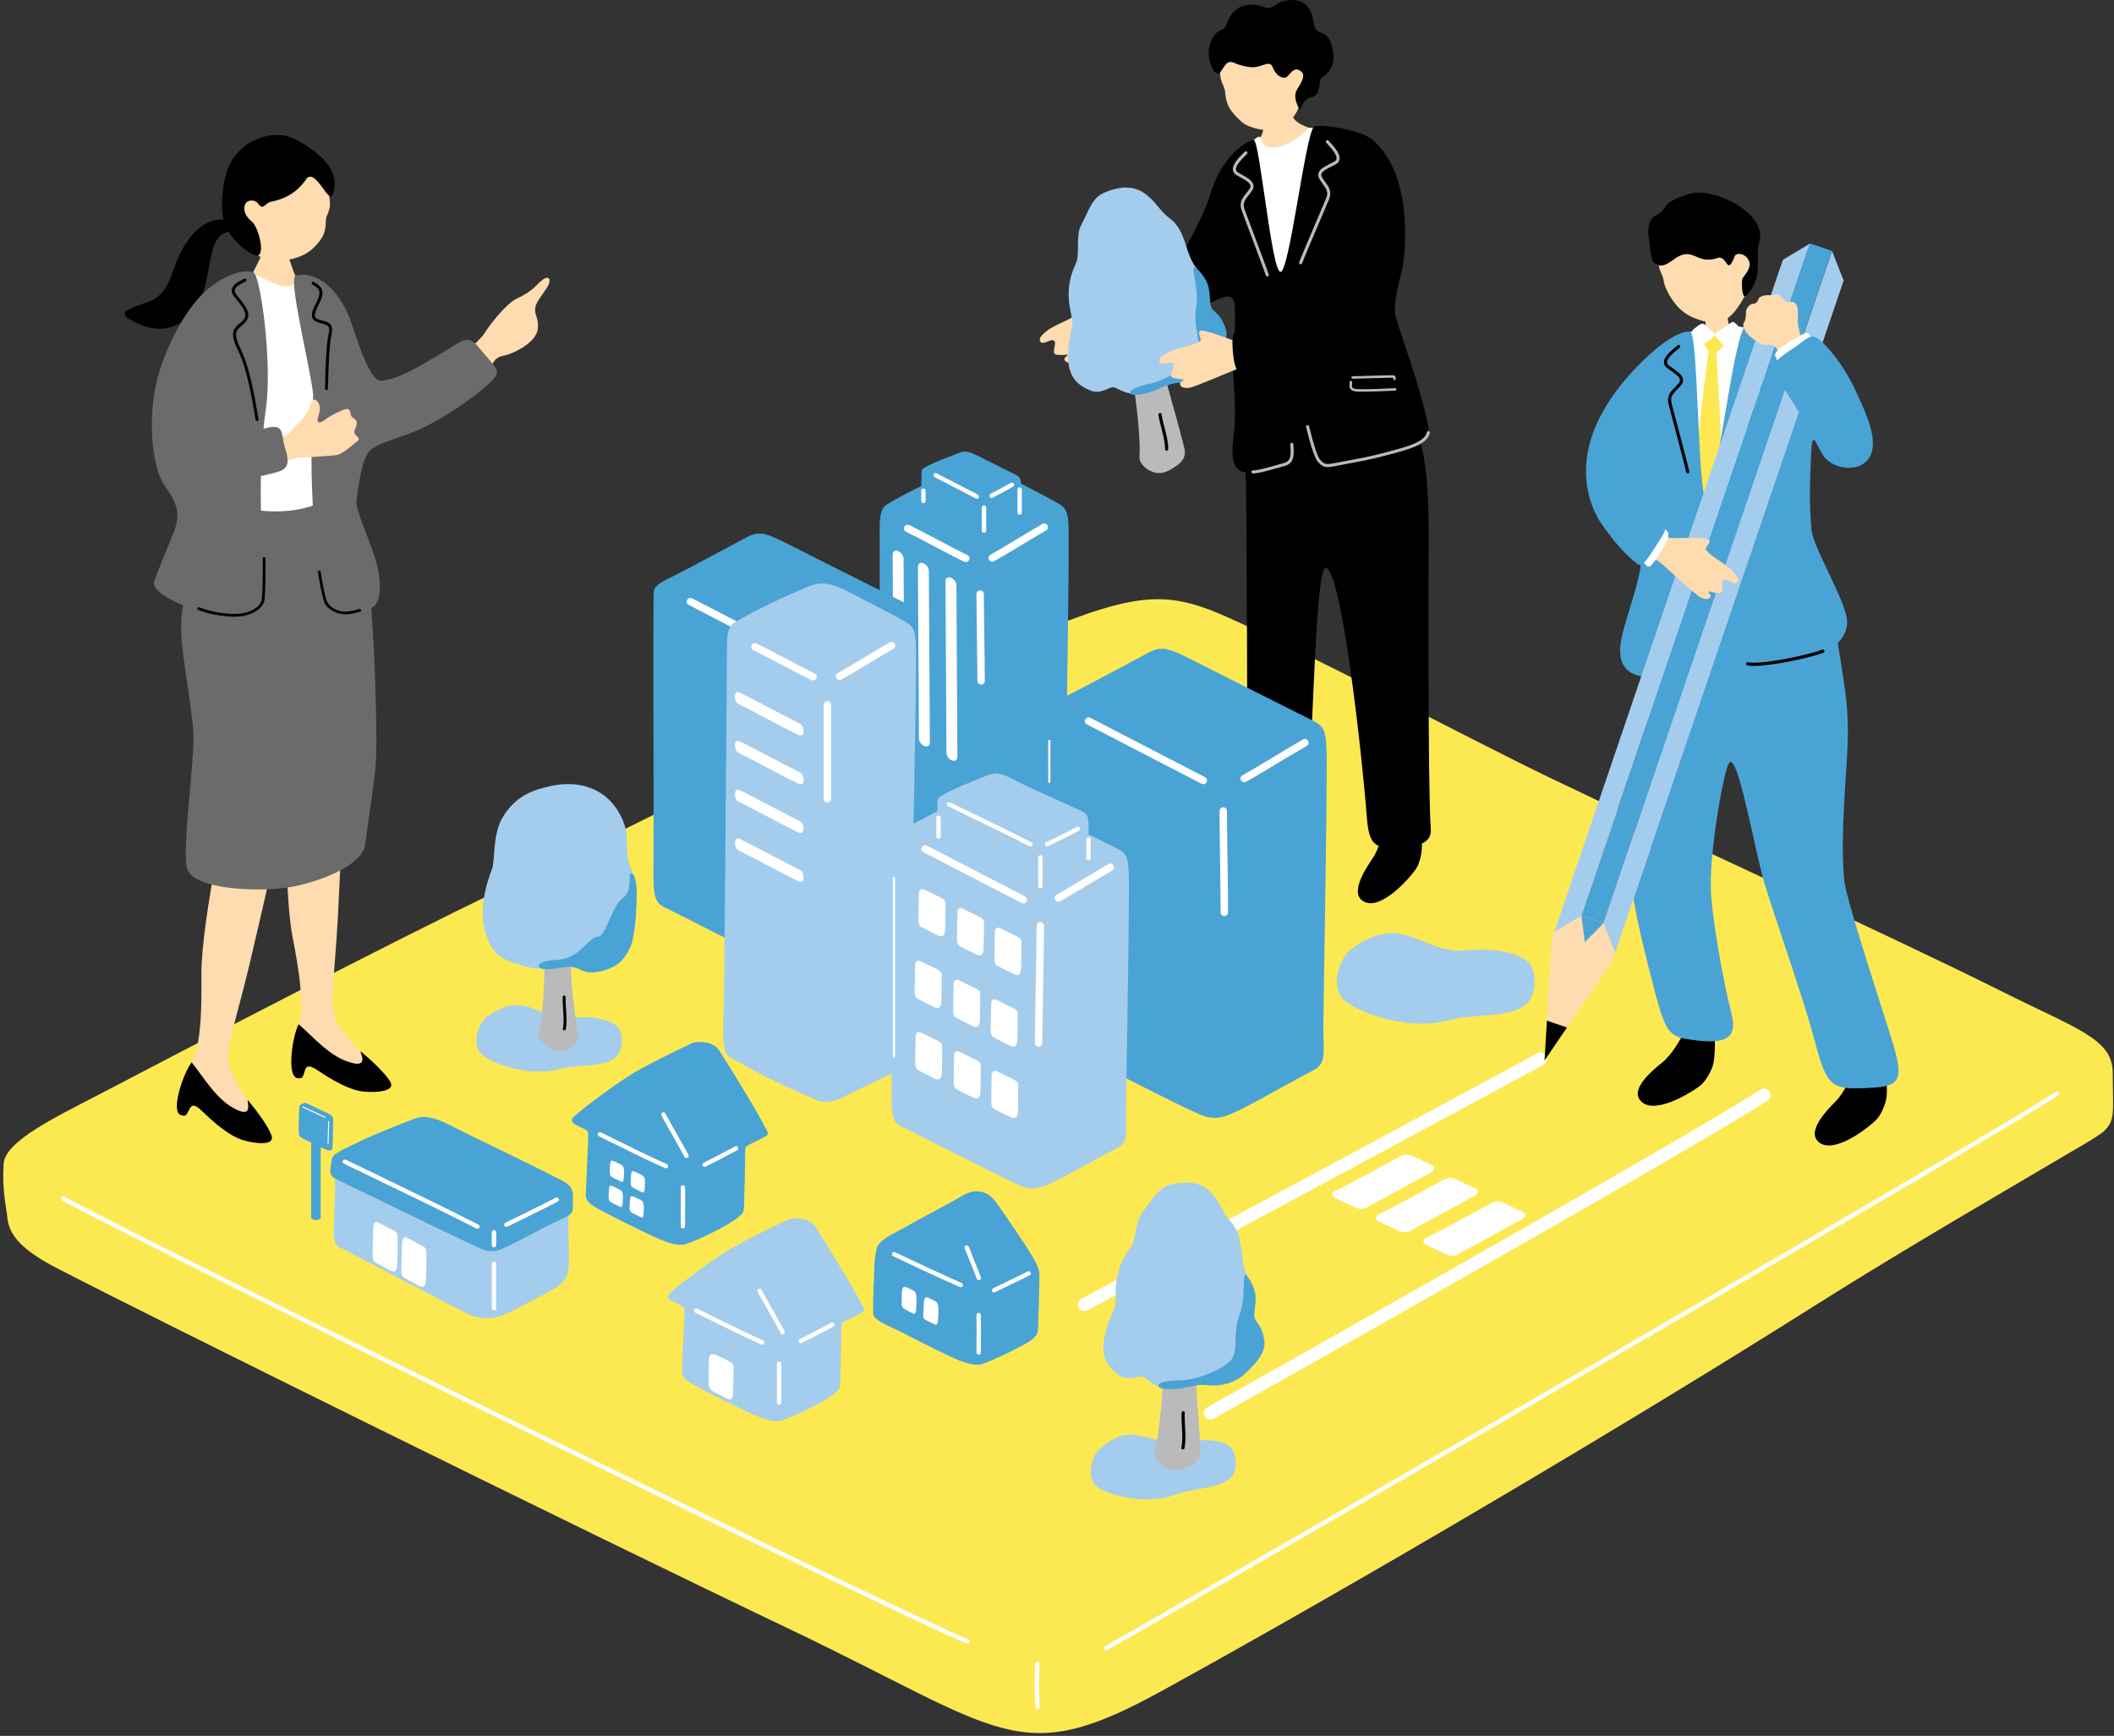 <svg width="520" height="427" viewBox="0 0 520 427" fill="none" xmlns="http://www.w3.org/2000/svg">
<rect x="0" y="0" width="520" height="427" fill="#333333" stroke="none"/>
<g clip-path="url(#clip0_73_1396)">
<path d="M519.681 263.796C519.681 255.562 510.683 253.025 492.936 244.135C464.804 230.032 408.691 204.544 381.161 191.279C361.554 181.83 319.006 159.224 300.711 151.291C284.167 144.11 276.449 146.464 240.685 161.707C209.102 175.165 175.907 193.569 122.621 219.088C95.79 231.945 47.449 257.174 24.767 269.01C13.448 274.911 1.204 280.716 0.882 286.338C0.505 292.906 1.527 296.83 1.849 299.786C2.225 303.237 4.569 307.021 13.47 311.664C34.689 322.758 141.702 375.668 194.472 400.854C246.93 425.89 250.521 435.318 285.672 415.99C335.679 388.481 401.338 349.654 446.83 320.888C469.652 306.462 499.332 289.359 507.856 284.264C509.942 283.017 516.37 279.415 517.628 278.158C520.444 275.341 519.681 273.428 519.692 263.796H519.681Z" fill="#FCE952"/>
<path d="M237.997 404.294C237.932 404.294 237.868 404.283 237.803 404.262C223.453 398.608 44.568 311.009 15.232 295.271C14.974 295.131 14.877 294.809 15.017 294.54C15.157 294.282 15.479 294.186 15.748 294.325C45.073 310.052 223.872 397.608 238.212 403.262C238.491 403.37 238.62 403.681 238.513 403.961C238.427 404.176 238.223 404.305 238.018 404.305L237.997 404.294Z" fill="white"/>
<path d="M272.052 405.971C271.869 405.971 271.686 405.874 271.579 405.692C271.428 405.434 271.525 405.1 271.783 404.961C293.691 392.663 496.311 275.266 505.642 268.569C505.878 268.397 506.222 268.451 506.394 268.687C506.566 268.924 506.512 269.268 506.276 269.44C496.934 276.148 294.239 393.598 272.321 405.896C272.235 405.939 272.149 405.96 272.052 405.96V405.971Z" fill="white"/>
<path d="M255.164 420.429C254.863 420.429 254.627 420.182 254.638 419.881C254.638 419.236 254.616 418.473 254.584 417.581C254.509 415.592 254.412 412.872 254.638 409.185C254.659 408.895 254.874 408.658 255.207 408.68C255.508 408.701 255.734 408.949 255.713 409.25C255.487 412.883 255.584 415.57 255.659 417.538C255.691 418.462 255.723 419.236 255.713 419.902C255.713 420.193 255.465 420.429 255.175 420.429H255.164Z" fill="white"/>
<path d="M55.103 57.392C50.298 59.607 52.587 71.345 47.137 77.15C43.031 81.525 38.312 81.697 33.453 79.386C28.121 76.849 31.142 76.194 36.549 74.205C42.192 72.13 41.848 66.519 45.02 60.993C48.191 55.468 52.834 52.351 58.413 54.855C61.929 56.436 58.951 55.629 55.103 57.403V57.392Z" fill="black"/>
<path d="M262.173 192.451C262.238 181.325 262.882 150.011 262.872 133.758C262.872 127.501 263.001 125.394 260.496 123.954C256.089 121.406 250.735 118.805 247.016 116.827C241.125 113.688 239.04 114.043 235.718 115.429C230.763 117.504 223.281 120.998 218.271 123.997C216.369 125.136 216.423 127.749 216.38 129.974C216.358 142.304 216.53 194.289 216.53 194.289C216.509 198.696 216.562 200.524 218.658 201.427C222.367 203.018 231.139 207.909 236.105 209.994C239.416 211.381 241.136 210.919 247.027 207.78C250.746 205.802 255.487 203.082 260.023 200.728C262.818 199.277 262.141 197.116 262.162 192.44L262.173 192.451Z" fill="#4AA3D5"/>
<path d="M241.329 168.382C240.824 168.382 240.416 167.974 240.416 167.468C240.416 165.19 240.351 160.546 240.287 156.063C240.233 151.924 240.179 147.936 240.179 146.13C240.179 145.625 240.588 145.217 241.093 145.217C241.598 145.217 242.007 145.625 242.007 146.13C242.007 147.936 242.06 151.914 242.114 156.042C242.179 160.535 242.243 165.179 242.243 167.479C242.243 167.984 241.835 168.393 241.329 168.393V168.382Z" fill="white"/>
<path d="M237.567 138.262C237.438 138.262 237.299 138.229 237.17 138.176C235.106 137.187 232.171 135.639 229.322 134.134C226.775 132.79 224.367 131.522 222.883 130.812C222.432 130.597 222.238 130.049 222.453 129.598C222.668 129.146 223.217 128.953 223.668 129.168C225.184 129.888 227.602 131.167 230.172 132.521C232.999 134.016 235.923 135.564 237.954 136.531C238.406 136.746 238.599 137.294 238.384 137.746C238.223 138.079 237.901 138.262 237.557 138.262H237.567Z" fill="white"/>
<path d="M244.081 138.154C243.759 138.154 243.447 137.982 243.275 137.681C243.039 137.241 243.2 136.682 243.641 136.445C244.984 135.714 247.435 134.231 250.037 132.672C252.315 131.307 254.67 129.888 256.411 128.888C256.852 128.641 257.411 128.791 257.658 129.232C257.905 129.673 257.755 130.232 257.314 130.479C255.583 131.468 253.24 132.876 250.972 134.241C248.36 135.811 245.898 137.294 244.511 138.047C244.372 138.122 244.221 138.154 244.071 138.154H244.081Z" fill="white"/>
<path d="M251.176 120.579C251.176 117.956 251.079 117.418 249.994 116.87C246.414 115.086 243.114 113.419 241.33 112.516C238.836 111.248 237.589 110.732 236.094 111.345C234.31 112.065 231.988 112.85 229.913 113.796C227.473 114.903 226.71 115.204 226.688 116.139C226.645 122.041 226.108 126.093 227.14 126.588C229.397 127.673 237.556 131.941 239.642 132.812C241.029 133.392 243.243 132.436 247.575 130.511C251.069 128.953 251.187 128.254 251.187 120.579H251.176Z" fill="#4AA3D5"/>
<path d="M242.039 131.049C241.738 131.049 241.502 130.812 241.502 130.511V124.835C241.502 124.534 241.738 124.298 242.039 124.298C242.34 124.298 242.577 124.534 242.577 124.835V130.511C242.577 130.812 242.34 131.049 242.039 131.049Z" fill="white"/>
<path d="M240.276 122.675C240.19 122.675 240.104 122.653 240.029 122.61L235.385 120.213C233.267 119.117 231.418 118.16 229.892 117.365C229.623 117.225 229.527 116.902 229.666 116.644C229.806 116.376 230.128 116.279 230.386 116.419C231.913 117.214 233.762 118.171 235.88 119.267L240.523 121.664C240.792 121.804 240.889 122.127 240.749 122.385C240.652 122.567 240.47 122.675 240.276 122.675Z" fill="white"/>
<path d="M243.888 122.503C243.695 122.503 243.512 122.395 243.415 122.223C243.275 121.965 243.372 121.632 243.63 121.492L244.705 120.923C245.941 120.267 247.478 119.45 248.661 118.783C248.919 118.633 249.241 118.719 249.392 118.988C249.542 119.246 249.446 119.579 249.188 119.719C248.005 120.396 246.457 121.213 245.2 121.879L244.125 122.449C244.039 122.492 243.953 122.514 243.867 122.514L243.888 122.503Z" fill="white"/>
<path d="M227.14 123.782C226.839 123.782 226.603 123.546 226.603 123.245V120.697C226.603 120.396 226.839 120.16 227.14 120.16C227.441 120.16 227.678 120.396 227.678 120.697V123.245C227.678 123.546 227.441 123.782 227.14 123.782Z" fill="white"/>
<path d="M250.811 126.62C250.51 126.62 250.273 126.384 250.273 126.083V120.407C250.273 120.106 250.51 119.869 250.811 119.869C251.112 119.869 251.348 120.106 251.348 120.407V126.083C251.348 126.384 251.112 126.62 250.811 126.62Z" fill="white"/>
<path d="M234.149 187.055C233.407 186.754 232.805 185.915 232.805 185.173C232.805 180.658 232.741 171.468 232.676 162.567C232.622 154.365 232.569 146.475 232.569 142.906C232.569 142.164 233.171 141.809 233.912 142.1C234.654 142.401 235.256 143.239 235.256 143.981C235.256 147.55 235.31 155.429 235.364 163.62C235.428 172.521 235.493 181.723 235.493 186.238C235.493 186.979 234.891 187.334 234.149 187.044V187.055Z" fill="white"/>
<path d="M227.377 183.507C226.635 183.206 226.033 182.368 226.033 181.626C226.033 177.111 225.968 167.92 225.904 159.019C225.85 150.817 225.796 142.927 225.796 139.358C225.796 138.617 226.398 138.262 227.14 138.552C227.882 138.853 228.484 139.692 228.484 140.433C228.484 144.002 228.538 151.882 228.591 160.073C228.656 168.974 228.72 178.175 228.72 182.69C228.72 183.432 228.118 183.787 227.377 183.496V183.507Z" fill="white"/>
<path d="M221.152 180.508C220.411 180.207 219.809 179.368 219.809 178.627C219.809 174.112 219.744 164.921 219.68 156.02C219.626 147.818 219.572 139.928 219.572 136.359C219.572 135.617 220.174 135.263 220.916 135.553C221.658 135.843 222.26 136.692 222.26 137.434C222.26 141.003 222.313 148.882 222.367 157.074C222.432 165.974 222.496 175.176 222.496 179.691C222.496 180.433 221.894 180.787 221.152 180.497V180.508Z" fill="white"/>
<path d="M224.237 219.83C224.302 207.586 225.011 175.552 225.001 157.665C225.001 150.785 224.743 149.366 221.894 147.947C212.52 143.271 199.395 136.649 194.719 134.274C188.162 130.952 186.829 130.436 183.346 132.328C178.906 134.736 174.574 137.004 169.21 139.864C163.007 143.164 160.815 143.561 160.761 146.012C160.653 161.481 160.836 201.147 160.75 212.069C160.696 218.927 160.567 221.787 163.276 223.087C169.199 225.947 190.086 236.868 195.547 239.158C199.191 240.684 201.083 240.179 207.565 236.718C211.65 234.546 216.874 231.547 221.873 228.957C224.947 227.355 224.205 224.979 224.227 219.83H224.237Z" fill="#4AA3D5"/>
<path d="M201.287 193.408C200.696 193.408 200.212 192.924 200.212 192.333C200.212 189.828 200.147 184.711 200.072 179.777C200.008 175.176 199.954 170.833 199.954 168.834C199.954 168.243 200.438 167.759 201.029 167.759C201.62 167.759 202.104 168.243 202.104 168.834C202.104 170.812 202.158 175.155 202.222 179.745C202.287 184.69 202.362 189.807 202.362 192.333C202.362 192.924 201.878 193.408 201.287 193.408Z" fill="white"/>
<path d="M196.407 162.674C196.267 162.674 196.127 162.642 195.987 162.567L183.238 155.967C177.928 153.215 173.273 150.807 169.414 148.807C168.963 148.571 168.791 148.023 169.027 147.571C169.264 147.12 169.812 146.948 170.263 147.184C174.123 149.194 178.777 151.602 184.087 154.343L196.837 160.944C197.288 161.18 197.46 161.728 197.224 162.18C197.062 162.492 196.74 162.674 196.407 162.674Z" fill="white"/>
<path d="M205.888 162.373C205.512 162.373 205.135 162.169 204.942 161.814C204.662 161.298 204.845 160.643 205.372 160.352C206.855 159.546 209.554 157.923 212.402 156.203C214.918 154.698 217.508 153.129 219.432 152.032C219.948 151.742 220.604 151.914 220.894 152.43C221.185 152.946 221.013 153.602 220.497 153.892C218.594 154.978 216.014 156.536 213.509 158.041C210.639 159.772 207.92 161.406 206.393 162.234C206.232 162.32 206.049 162.363 205.877 162.363L205.888 162.373Z" fill="white"/>
<path d="M119.052 82.16C119.944 80.622 124.266 74.807 127.05 73.485C129.834 72.162 131.135 71.087 132.306 69.862C135.101 66.949 135.897 68.733 134.521 70.786C132.253 74.162 131.597 74.764 131.618 76.387C131.618 77.333 132.554 78.849 132.296 80.665C132.21 84.041 126.641 86.932 123.814 87.502C121.073 88.05 121.482 89.878 118.998 92.275C117.268 93.941 115.483 93.285 114.956 93.156C112.42 92.544 111.646 89.319 115.451 85.879C117.472 84.052 118.869 82.482 119.052 82.16Z" fill="#FFDBB0"/>
<path d="M119.558 87.545C117.44 85.395 116.268 82.256 112.99 84.202C105.981 88.362 99.09 93.07 94.081 93.651C90.082 94.113 87.879 97.134 88.233 101.584C88.341 102.917 88.255 112.549 91.963 110.108C94.339 108.55 99.176 107.475 103.304 105.572C110.732 102.143 119.773 95.403 121.503 93.092C123.062 91.017 121.966 90.523 119.547 87.545H119.558Z" fill="#6B6B6B"/>
<path d="M128.684 247.371C132.683 248.145 135.833 250.757 140.208 250.359C143.906 250.026 148.883 250.123 151.753 252.391C153.312 253.627 153.709 258.733 150.968 260.453C147.421 262.678 141.917 261.765 137.391 263.011C129.877 265.086 120.138 261.313 118.182 259.034C116.086 256.594 117.601 251.735 119.902 250.026C122.686 247.973 125.771 246.812 128.673 247.371H128.684Z" fill="#A4CCED"/>
<path d="M140.584 221.733C140.928 217.239 133.726 214.369 133.908 219.024C134.349 230.064 134.016 248.231 132.586 253.799C132.36 254.691 132.93 256.314 134.768 257.486C137.456 259.195 139.649 258.378 140.82 257.26C142.25 255.884 142.325 254.541 142.067 253.229C140.315 244.361 139.842 231.45 140.584 221.722V221.733Z" fill="#BABABA"/>
<path d="M135.435 193.375C131.307 194.257 126.803 195.622 123.556 201.212C121.106 205.447 121.815 211.703 121.009 213.789C118.332 220.712 117.676 227.624 120.987 233.074C122.686 235.858 125.921 236.793 129.06 237.696C135.037 239.427 139.466 236.556 142.229 238.061C145.163 239.652 148.162 238.728 150.463 237.685C153.473 236.32 154.881 233.525 155.386 231.214C156.321 226.893 157.085 217.68 155.225 213.541C153.043 208.683 155.773 205.565 152.011 199.47C148.775 194.235 142.895 191.752 135.424 193.354L135.435 193.375Z" fill="#A4CCED"/>
<path d="M138.799 253.444C138.799 253.444 138.756 253.444 138.735 253.444C138.541 253.412 138.412 253.218 138.455 253.025C138.735 251.531 138.627 249.929 138.52 248.37C138.445 247.328 138.369 246.242 138.423 245.21C138.423 245.016 138.617 244.866 138.799 244.877C138.993 244.877 139.143 245.049 139.143 245.253C139.1 246.242 139.165 247.252 139.24 248.327C139.348 249.929 139.466 251.584 139.165 253.165C139.133 253.337 138.982 253.455 138.821 253.455L138.799 253.444Z" fill="black"/>
<path d="M156.59 221.539C156.816 217.508 156.16 214.541 155.15 214.896C154.419 215.154 155.805 219.013 153 221.109C150.645 222.861 148.958 230.246 147.195 230.375C144.421 230.58 142.895 235.836 136.778 236.137C132.93 236.331 132.479 237.277 132.511 237.642C132.554 238.287 133.597 238.567 136.198 238.298C138.337 238.072 140.1 237.148 143.088 238.663C145.271 239.771 148.442 238.997 150.903 237.803C153.258 236.664 155.15 233.514 155.644 231.085C156.536 226.699 156.461 223.807 156.59 221.55V221.539Z" fill="#4AA3D5"/>
<path d="M282.759 79.741C279.663 80.397 276.352 81.472 274.772 82.482C273.192 83.503 265.656 88.437 264.527 88.889C263.399 89.34 262.195 89.362 261.851 88.523C261.625 87.986 262.625 87.556 262.582 87.308C262.496 87.072 261.926 87.362 261.292 87.33C259.926 87.255 259.12 87.481 259.26 86.148C259.4 84.815 259.883 84.041 259.077 83.718C258.282 83.396 256.454 85.03 255.895 84.008C255.336 82.987 256.68 82.127 257.68 81.257C258.443 80.59 261.141 79.375 263.055 78.451C263.807 78.021 264.624 77.397 264.807 77.236C265.398 76.699 263.882 75.731 264.323 74.817C264.764 73.893 272.665 75.688 274.051 75.774C274.385 75.796 278.566 74.108 280.136 73.915C282.071 73.678 282.898 79.719 282.759 79.751V79.741Z" fill="#FFDBB0"/>
<path d="M275.976 71.485C279.652 70.012 283.511 68.432 285.908 67.282C289.907 65.358 291.466 61.316 292.949 58.575C294.39 55.909 297.615 56.306 302.807 63.799C306.3 68.851 305.258 77.29 303.247 73.581C301.57 70.464 292.197 79.289 279.641 83.127C275.47 84.395 274.094 83.374 272.525 76.527C271.536 72.227 273.643 72.42 275.965 71.485H275.976Z" fill="black"/>
<path d="M309.127 23.993C309.45 23.918 316.76 22.155 317.157 22.026C317.48 22.671 316.609 27.078 318.383 29.325C320.63 32.174 328.649 32.131 328.402 35.528C327.101 44.192 311.793 45.288 307.816 42.397C304.957 35.7 310.116 37.043 310.847 31.217C311.331 27.304 309.246 24.455 309.138 24.004L309.127 23.993Z" fill="#FFDBB0"/>
<path d="M320.006 25.058C318.759 29.024 316.147 31.357 313.675 31.808C311.213 32.26 308.741 31.808 306.343 30.647C304.365 29.347 302.645 27.121 302.172 26.111C301.743 25.186 301.474 24.047 301.388 22.918C301.194 20.295 299.603 20.629 300.281 15.136C300.485 13.469 300.302 9.976 306.87 8.353C312.653 6.923 326.649 12.061 319.995 25.047L320.006 25.058Z" fill="#FFDBB0"/>
<path d="M311.535 1.924C312.417 1.935 312.804 1.967 314.137 0.978C315.47 -0.011 318.351 -0.344 320.017 0.419C322.898 1.731 322.833 4.762 323.425 6.633C323.865 8.019 325.241 7.912 326.252 8.761C327.563 9.868 328.047 12.986 328.025 14.383C328.015 15.619 327.273 17.952 325.166 19.038C324.231 19.521 325.22 23.509 322.339 24.026C320.092 24.423 320.006 27.96 319.501 26.713C319.103 25.735 317.985 23.735 319.071 21.983C320.425 19.779 321.404 18.156 319.522 17.242C317.899 16.458 317.061 18.909 316.201 19.081C315.384 19.242 313.933 18.79 312.965 16.361C312.363 14.845 310.439 16.383 308.504 16.533C307.408 16.619 305.333 16.243 303.43 15.404C300.764 14.233 300.754 19.511 298.765 17.651C297.658 16.619 297.013 13.211 297.41 11.706C298.819 6.375 300.936 8.138 301.581 6.235C302.506 3.515 304.064 1.57 306.859 1.236C309.654 0.903 310.482 1.763 311.535 1.924Z" fill="black"/>
<path d="M304.946 39.268C305.075 38.279 309.117 32.905 309.944 33.7C310.578 34.313 310.116 36.463 313.492 36.237C317.91 35.936 321.382 31.916 321.866 31.582C322.769 30.959 325.402 32.356 326.445 32.668C326.746 32.733 330.584 36.613 331.046 38.054C332.529 45.944 331.272 49.62 333.873 57.306C333.873 57.984 334.346 59.94 334.679 61.155C335.217 63.111 339.527 79.494 340.237 82.987C341.204 87.792 340.312 105.379 338.227 105.658C336.13 105.948 321.651 109.679 319.35 109.851C317.05 110.023 310.138 111.345 309.955 110.345C309.815 109.571 305.333 75.387 305.548 67.196C305.87 56.135 304.376 49.739 304.956 39.279L304.946 39.268Z" fill="white"/>
<path d="M349.772 207.855C349.492 203.62 345.795 194.182 344.064 194.268C340.936 194.429 341.29 205.748 337.625 211.155C336.324 213.079 332.142 219.131 334.959 221.421C339.022 224.711 346.515 216.337 348.288 213.757C349.374 212.176 349.847 209.188 349.761 207.866L349.772 207.855Z" fill="black"/>
<path d="M317.319 209.016C317.104 208.038 317.071 206.888 317.168 205.641C317.48 201.695 316.824 198.385 315.996 194.708C314.975 190.183 310.976 188.656 308.826 196.095C306.666 203.534 308.149 207.382 303.054 208.672C303.011 208.683 302.957 208.694 302.914 208.704C297.872 209.994 293.325 212.015 295.938 214.24C298.571 216.487 302.85 217.229 307.278 216.089C311.707 214.95 318.232 213.058 317.319 209.005V209.016Z" fill="black"/>
<path d="M314.19 102.745C304.129 103.842 306.537 111.205 306.537 122.32C306.537 126.351 307.085 185.474 306.504 194.106C305.999 201.523 308.16 202.05 313.158 202.77C316.383 203.233 320.328 202.211 320.984 199.943C323.059 192.687 323.134 138.842 326.198 139.67C330.035 140.713 335.013 185.302 336.238 201.287C336.722 207.586 338.302 208.382 341.806 208.479C348.278 208.661 352.212 207.651 351.943 203.942C351.18 193.494 351.395 135.639 351.416 131.92C351.47 116.806 350.266 100.197 341.903 100.445C335.131 100.649 323.543 101.702 314.201 102.734L314.19 102.745Z" fill="black"/>
<path d="M303.527 106.346C304.194 101.477 303.28 92.243 303.258 90.319C303.226 87.986 304.817 71.948 302.689 72.431C294.874 74.194 289.133 65.659 290.714 62.724C292.96 58.564 296.497 51.964 297.561 48.223C300.399 38.237 307.053 34.324 308.418 34.474C309.869 34.636 312.804 67.024 314.986 66.884C317.168 66.745 320.931 34.474 323.102 31.249C323.736 30.314 334.572 31.722 337.722 34.464C348.418 43.805 345.3 64.756 344.945 66.089C343.709 70.808 342.688 75.624 343.301 77.871C344.515 82.332 349.181 94.447 351.341 104.884C352.664 111.27 334.615 112.613 326.961 114.527C321.576 115.881 321.866 105.701 319.555 106.669C317.534 107.518 319.017 113.57 316.566 114.032C307.838 115.688 301.581 120.547 303.527 106.314V106.346Z" fill="black"/>
<path d="M327.595 114.806C328.047 114.742 328.563 114.645 329.186 114.505C329.713 114.387 330.552 114.236 331.584 114.043C333.905 113.624 337.399 112.979 340.592 112.119C341.075 111.99 341.581 111.85 342.075 111.721C346.536 110.539 351.159 109.324 351.718 106.475C351.761 106.271 351.621 106.077 351.417 106.034C351.212 105.991 351.019 106.131 350.976 106.335C350.503 108.722 345.924 109.937 341.882 111.001C341.376 111.13 340.882 111.27 340.388 111.399C337.227 112.259 333.744 112.893 331.444 113.312C330.401 113.505 329.552 113.656 329.014 113.774C326.037 114.451 325.693 114.086 324.994 113.355C324.908 113.269 324.822 113.172 324.725 113.086C324.123 112.484 323.113 109.41 322.006 104.852C321.963 104.648 321.748 104.519 321.554 104.573C321.35 104.626 321.232 104.831 321.275 105.024C322.102 108.442 323.285 112.71 324.199 113.624L324.446 113.882C325.177 114.645 325.704 115.075 327.585 114.817L327.595 114.806Z" fill="#BABABA"/>
<path d="M309.117 116.376C310.418 116.204 312.159 115.698 313.847 115.215C314.599 115 315.33 114.785 316.007 114.613C318.458 113.968 318.286 111.613 318.179 110.066C318.157 109.775 318.136 109.507 318.136 109.281C318.136 109.077 317.964 108.905 317.76 108.905C317.545 108.905 317.383 109.077 317.383 109.281C317.383 109.528 317.405 109.818 317.426 110.119C317.555 111.979 317.523 113.441 315.814 113.892C315.137 114.075 314.395 114.279 313.632 114.505C311.546 115.107 309.386 115.731 308.203 115.709C307.999 115.709 307.827 115.87 307.816 116.075C307.816 116.279 307.977 116.451 308.182 116.462C308.45 116.462 308.762 116.44 309.095 116.397L309.117 116.376Z" fill="#BABABA"/>
<path d="M319.985 65.014C320.114 64.992 320.232 64.906 320.286 64.767C320.576 63.917 323.102 57.994 324.951 53.662C325.897 51.459 326.671 49.631 326.907 49.051C327.692 47.137 326.864 45.998 325.994 44.805C325.725 44.439 325.456 44.063 325.209 43.654C325.016 43.332 324.962 43.052 325.037 42.805C325.241 42.117 326.381 41.526 327.595 40.913C327.918 40.752 328.251 40.58 328.574 40.408C329.1 40.129 329.412 39.72 329.498 39.215C329.735 37.839 328.187 36.14 327.165 35.022C327.015 34.861 326.897 34.721 326.789 34.603C326.649 34.442 326.413 34.431 326.262 34.56C326.101 34.7 326.09 34.936 326.219 35.087C326.327 35.205 326.456 35.356 326.606 35.517C327.413 36.409 328.928 38.054 328.756 39.075C328.713 39.344 328.531 39.559 328.219 39.731C327.896 39.903 327.574 40.064 327.262 40.236C325.843 40.956 324.618 41.59 324.317 42.59C324.188 43.042 324.263 43.536 324.564 44.031C324.822 44.471 325.112 44.869 325.381 45.245C326.23 46.406 326.843 47.234 326.209 48.761C325.972 49.341 325.198 51.158 324.252 53.361C322.403 57.693 319.877 63.638 319.565 64.509C319.501 64.702 319.598 64.917 319.802 64.992C319.866 65.014 319.92 65.014 319.985 65.014Z" fill="#BABABA"/>
<path d="M311.654 67.992C311.525 67.97 311.406 67.873 311.363 67.734C311.105 66.874 308.837 60.843 307.182 56.447C306.332 54.2 305.644 52.351 305.429 51.76C304.731 49.814 305.601 48.718 306.537 47.556C306.816 47.202 307.106 46.847 307.364 46.438C307.569 46.127 307.633 45.847 307.569 45.6C307.397 44.901 306.279 44.267 305.096 43.601C304.784 43.418 304.462 43.235 304.14 43.052C303.624 42.741 303.333 42.332 303.269 41.816C303.097 40.429 304.709 38.806 305.784 37.731C305.935 37.581 306.074 37.441 306.182 37.334C306.322 37.183 306.569 37.172 306.719 37.323C306.87 37.463 306.881 37.699 306.73 37.86C306.623 37.979 306.483 38.118 306.322 38.28C305.472 39.129 303.892 40.72 304.021 41.741C304.054 42.01 304.226 42.235 304.526 42.418C304.838 42.601 305.15 42.784 305.462 42.956C306.848 43.74 308.052 44.418 308.3 45.439C308.418 45.901 308.3 46.385 307.988 46.868C307.708 47.298 307.407 47.675 307.117 48.04C306.225 49.158 305.58 49.964 306.139 51.523C306.354 52.114 307.042 53.963 307.891 56.199C309.547 60.607 311.815 66.648 312.083 67.54C312.148 67.744 312.03 67.949 311.826 68.013C311.761 68.035 311.707 68.035 311.643 68.013L311.654 67.992Z" fill="#BABABA"/>
<path d="M343.258 96.07C343.397 96.037 343.505 95.908 343.494 95.758C343.494 95.586 343.344 95.468 343.172 95.478C341.86 95.553 336.464 95.811 334.099 95.725C333.346 95.704 332.873 95.575 332.68 95.36C332.519 95.177 332.54 94.876 332.572 94.543C332.583 94.35 332.605 94.156 332.594 93.963C332.583 93.79 332.433 93.672 332.271 93.683C332.11 93.683 331.981 93.844 331.992 94.005C332.003 94.167 331.992 94.328 331.97 94.489C331.938 94.909 331.895 95.382 332.239 95.758C332.562 96.112 333.142 96.295 334.088 96.328C336.485 96.413 341.903 96.156 343.215 96.08C343.236 96.08 343.247 96.08 343.268 96.08L343.258 96.07Z" fill="#BABABA"/>
<path d="M343.086 93.49C343.215 93.457 343.322 93.339 343.322 93.199C343.322 92.888 343.29 92.651 343.118 92.49C342.924 92.296 342.666 92.307 342.269 92.307H342.011C340.957 92.307 336.227 92.457 333.959 92.522L332.734 92.554C332.572 92.554 332.433 92.694 332.443 92.866C332.443 93.038 332.583 93.167 332.755 93.156L333.981 93.124C336.249 93.059 340.979 92.92 342.021 92.909H342.29C342.462 92.909 342.656 92.909 342.709 92.92C342.709 92.92 342.72 92.963 342.72 93.189C342.72 93.361 342.86 93.49 343.021 93.49C343.043 93.49 343.064 93.49 343.086 93.49Z" fill="#BABABA"/>
<path d="M283.178 76.172C282.63 71.249 274.417 69.421 275.46 74.441C277.911 86.331 280.824 106.088 280.276 112.388C280.19 113.398 281.103 115.054 283.296 115.989C285.855 117.085 287.908 115.591 289.37 114.591C292.219 112.624 291.445 110.711 291.09 109.292C288.854 100.241 284.318 86.449 283.178 76.172Z" fill="#BABABA"/>
<path d="M287.037 110.851C287.037 110.851 286.983 110.851 286.962 110.851C286.747 110.851 286.575 110.679 286.575 110.464C286.575 108.797 286.134 107.077 285.704 105.422C285.414 104.304 285.113 103.154 284.952 102.025C284.919 101.81 285.091 101.617 285.285 101.584C285.5 101.552 285.693 101.703 285.726 101.918C285.876 102.993 286.156 104.078 286.457 105.218C286.897 106.927 287.36 108.69 287.36 110.464C287.36 110.657 287.22 110.808 287.037 110.851Z" fill="black"/>
<path d="M271.59 47.406C268.569 48.685 267.774 51.921 265.914 55.447C264.495 58.134 265.72 62.552 264.646 64.788C260.915 72.549 264.291 77.914 263.753 80.192C261.421 90.05 263.022 94.016 268.247 96.059C271.214 97.22 272.966 94.726 274.256 95.35C276.793 96.564 278.007 97.231 281.34 96.715C284.393 96.252 288.176 93.447 290.563 93.372C293.562 93.286 296.389 91.017 298.098 88.857C299.528 87.051 300.829 84.718 300.818 82.267C300.807 78.193 297.615 77.462 297.357 75.538C296.916 72.367 297.464 69.368 294.648 66.347C291.348 62.81 292.057 56.844 287.671 53.652C285.532 52.093 284.769 50.276 282.393 48.223C280.093 46.245 277.018 45.106 271.601 47.395L271.59 47.406Z" fill="#A4CCED"/>
<path d="M297.776 74.904C297.335 71.733 297.969 69.787 294.648 66.347C292.014 63.606 295.078 70.475 294.272 75.226C293.315 80.88 295.895 84.181 294.304 87.083C292.949 89.545 286.93 93.501 283.339 94.253C279.383 95.081 278.19 95.919 278.061 96.489C277.964 96.94 278.545 97.22 279.77 97.123C283.984 96.79 286.489 94.436 289.649 94.199C293.379 93.92 296.551 92.2 298.485 89.416C300.044 87.18 302.495 83.847 301.452 80.73C300.066 76.591 298.034 76.828 297.765 74.914L297.776 74.904Z" fill="#4AA3D5"/>
<path d="M312.395 89.598C309.235 89.684 305.784 90.147 304.043 90.867C302.301 91.587 294.003 95.091 292.809 95.339C291.616 95.586 290.434 95.382 290.251 94.5C290.133 93.93 291.186 93.694 291.186 93.436C291.143 93.189 290.531 93.371 289.918 93.221C288.585 92.909 287.757 92.974 288.133 91.694C288.51 90.404 289.122 89.727 288.391 89.276C287.66 88.814 285.586 90.093 285.209 88.986C284.844 87.878 286.317 87.276 287.456 86.599C288.327 86.083 291.208 85.363 293.239 84.804C294.056 84.524 294.981 84.051 295.174 83.922C295.852 83.493 294.529 82.278 295.131 81.45C295.733 80.622 303.183 83.804 304.527 84.137C304.849 84.213 309.267 83.31 310.847 83.406C312.793 83.514 312.524 89.609 312.374 89.62L312.395 89.598Z" fill="#FFDBB0"/>
<path d="M307.537 80.751C311.525 80.311 314.201 79.752 317.717 78.333C320.963 77.021 323.79 71.99 324.908 69.077C327.477 62.402 342.366 67.992 337.249 79.773C335.84 83.019 323.865 91.297 308.977 92.533C304.634 92.898 303.473 91.781 303.162 84.761C302.968 80.354 305.064 81.02 307.547 80.751H307.537Z" fill="black"/>
<path d="M344.472 229.741C349.901 230.795 354.179 234.342 360.134 233.805C365.165 233.353 371.916 233.471 375.818 236.557C377.947 238.234 378.484 245.178 374.754 247.51C369.927 250.531 362.456 249.284 356.308 250.983C346.095 253.799 332.863 248.671 330.197 245.576C327.348 242.254 329.401 235.654 332.54 233.332C336.313 230.537 340.527 228.957 344.461 229.72L344.472 229.741Z" fill="#A4CCED"/>
<path d="M223.657 254.981C223.808 244.92 225.323 179.132 225.313 162.878C225.313 156.622 225.442 154.515 222.937 153.075C218.529 150.527 213.176 147.926 209.457 145.948C203.566 142.809 201.481 143.164 198.159 144.55C193.203 146.625 185.722 150.119 180.712 153.118C178.81 154.257 178.863 156.869 178.82 159.095C178.799 171.424 178.089 245.156 178.089 245.167C177.864 254.229 177.466 258.862 179.455 260.012C184.077 262.689 191.817 266.763 197.568 269.128C201.534 270.751 202.685 272.428 208.575 269.289C212.295 267.311 216.982 265.419 220.701 263.302C223.431 261.743 223.593 259.657 223.657 254.992V254.981Z" fill="#A4CCED"/>
<path d="M203.523 197.438C203.018 197.438 202.609 197.03 202.609 196.525V173.392C202.609 172.886 203.018 172.478 203.523 172.478C204.028 172.478 204.437 172.886 204.437 173.392V196.525C204.437 197.03 204.028 197.438 203.523 197.438Z" fill="white"/>
<path d="M199.997 167.382C199.868 167.382 199.728 167.35 199.599 167.296C197.535 166.308 194.601 164.76 191.752 163.255C189.204 161.911 186.796 160.642 185.313 159.933C184.861 159.718 184.668 159.17 184.883 158.718C185.098 158.267 185.646 158.073 186.098 158.288C187.613 159.008 190.032 160.288 192.601 161.642C195.428 163.136 198.352 164.684 200.384 165.652C200.835 165.867 201.029 166.415 200.814 166.866C200.653 167.2 200.33 167.382 199.986 167.382H199.997Z" fill="white"/>
<path d="M206.511 167.275C206.189 167.275 205.877 167.103 205.705 166.802C205.469 166.361 205.63 165.802 206.071 165.566C207.414 164.835 209.865 163.351 212.467 161.793C214.746 160.427 217.1 159.008 218.841 158.009C219.282 157.761 219.841 157.912 220.088 158.353C220.335 158.793 220.185 159.352 219.744 159.6C218.014 160.589 215.67 161.997 213.402 163.362C210.79 164.931 208.328 166.415 206.941 167.167C206.802 167.243 206.651 167.275 206.501 167.275H206.511Z" fill="white"/>
<path d="M196.923 180.895C196.761 180.916 196.579 180.873 196.396 180.787C194.332 179.798 191.354 178.229 188.463 176.702C185.872 175.337 183.432 174.047 181.959 173.338C181.293 173.015 180.787 172.671 180.787 171.285C180.787 170.274 181.368 170.07 182.034 170.392C183.561 171.123 186.022 172.424 188.635 173.8C191.494 175.316 194.321 176.778 196.471 177.842C197.32 178.261 197.643 178.799 197.643 179.895C197.643 180.766 197.331 180.852 196.923 180.895Z" fill="white"/>
<path d="M196.923 192.891C196.761 192.913 196.579 192.87 196.396 192.784C194.332 191.795 191.354 190.225 188.463 188.699C185.872 187.334 183.432 186.044 181.959 185.334C181.293 185.012 180.787 184.668 180.787 183.281C180.787 182.271 181.368 182.066 182.034 182.389C183.561 183.12 186.022 184.421 188.635 185.797C191.494 187.312 194.321 188.774 196.471 189.838C197.32 190.258 197.643 190.795 197.643 191.892C197.643 192.762 197.331 192.848 196.923 192.891Z" fill="white"/>
<path d="M196.923 204.888C196.761 204.91 196.579 204.867 196.396 204.781C194.332 203.792 191.354 202.222 188.463 200.696C185.872 199.33 183.432 198.041 181.959 197.331C181.293 197.009 180.787 196.665 180.787 195.278C180.787 194.267 181.368 194.063 182.034 194.386C183.561 195.117 186.022 196.417 188.635 197.793C191.494 199.309 194.321 200.771 196.471 201.835C197.32 202.254 197.643 202.792 197.643 203.888C197.643 204.759 197.331 204.845 196.923 204.888Z" fill="white"/>
<path d="M196.923 216.885C196.761 216.906 196.579 216.863 196.396 216.777C194.332 215.788 191.354 214.219 188.463 212.692C185.872 211.327 183.432 210.037 181.959 209.328C181.293 209.005 180.787 208.661 180.787 207.274C180.787 206.264 181.368 206.06 182.034 206.382C183.561 207.113 186.022 208.414 188.635 209.79C191.494 211.306 194.321 212.768 196.471 213.832C197.32 214.251 197.643 214.788 197.643 215.885C197.643 216.756 197.331 216.842 196.923 216.885Z" fill="white"/>
<path d="M325.521 253.616C325.596 240.62 326.348 206.63 326.338 187.635C326.338 180.325 326.058 178.82 323.038 177.315C313.083 172.349 299.152 165.319 294.196 162.803C287.241 159.277 285.822 158.729 282.135 160.739C277.427 163.298 272.826 165.706 267.129 168.737C260.55 172.242 258.217 172.661 258.163 175.262C258.045 191.688 258.239 233.783 258.153 245.371C258.099 252.649 257.959 255.68 260.84 257.067C267.129 260.098 289.294 271.686 295.089 274.116C298.958 275.739 300.969 275.191 307.848 271.536C312.191 269.225 317.727 266.043 323.038 263.291C326.305 261.593 325.51 259.066 325.542 253.606L325.521 253.616Z" fill="#4AA3D5"/>
<path d="M301.162 225.345C300.657 225.345 300.248 224.936 300.248 224.431C300.248 221.765 300.173 216.347 300.108 211.101C300.044 206.221 299.979 201.61 299.979 199.492C299.979 198.987 300.388 198.578 300.893 198.578C301.398 198.578 301.807 198.987 301.807 199.492C301.807 201.599 301.871 206.2 301.936 211.069C302.011 216.315 302.076 221.744 302.076 224.42C302.076 224.926 301.667 225.334 301.162 225.334V225.345Z" fill="white"/>
<path d="M295.981 192.902C295.841 192.902 295.701 192.87 295.562 192.795L281.996 185.775C276.374 182.862 271.439 180.315 267.355 178.186C266.903 177.95 266.731 177.401 266.968 176.95C267.204 176.509 267.752 176.326 268.204 176.563C272.289 178.691 277.223 181.239 282.845 184.152L296.411 191.172C296.862 191.408 297.034 191.956 296.798 192.408C296.637 192.72 296.314 192.902 295.981 192.902Z" fill="white"/>
<path d="M306.053 192.419C305.731 192.419 305.419 192.247 305.247 191.946C305.01 191.505 305.172 190.946 305.612 190.709C307.193 189.849 310.052 188.13 313.083 186.302C315.749 184.7 318.501 183.045 320.533 181.884C320.974 181.637 321.533 181.787 321.78 182.228C322.027 182.669 321.877 183.228 321.436 183.475C319.415 184.625 316.674 186.281 314.019 187.872C310.966 189.71 308.096 191.44 306.483 192.311C306.343 192.386 306.193 192.419 306.042 192.419H306.053Z" fill="white"/>
<path d="M258.11 192.601C257.959 192.601 257.841 192.483 257.841 192.333C257.863 190.742 257.852 189.065 257.841 187.291C257.841 185.711 257.841 184.045 257.841 182.26C257.841 182.11 257.959 181.991 258.11 181.991C258.26 181.991 258.379 182.11 258.379 182.26C258.379 184.034 258.379 185.7 258.379 187.28C258.379 189.065 258.379 190.731 258.379 192.333C258.379 192.483 258.26 192.601 258.11 192.601Z" fill="white"/>
<path d="M254.401 309.826C252.713 306.795 247.059 298.528 244.834 295.508C242.834 292.799 239.739 292.24 236.557 294.218C234.289 295.615 224.7 300.614 222.98 301.689C221.228 302.774 217.326 304.29 216.1 306.171C215.025 307.827 215.079 311.901 214.993 313.9C214.907 315.932 214.735 319.35 214.767 323.005C214.778 324.585 217.594 325.714 221.238 327.434C221.238 327.434 230.623 332.261 234.095 333.841C238.416 335.808 240.534 336.002 241.974 335.41C244.124 334.529 246.898 333.346 249.295 332.099C252.445 330.465 254.197 329.681 255.057 328.144C255.154 327.972 255.304 327.606 255.315 327.316C255.422 323.962 255.68 317.329 255.68 313.449C255.68 312.696 255.326 311.482 254.412 309.837L254.401 309.826Z" fill="#4AA3D5"/>
<path d="M225.431 320.544C225.377 322.597 225.302 323.414 224.667 323.123C224.044 322.833 223.162 322.382 222.453 321.973C221.765 321.586 221.776 321.253 221.808 319.092C221.84 316.749 221.873 316.082 223.506 316.889C225.237 317.738 225.506 317.523 225.431 320.533V320.544Z" fill="white"/>
<path d="M230.816 323.134C230.763 325.187 230.644 326.101 230.01 325.822C229.387 325.531 228.387 325.048 227.656 324.661C226.861 324.231 227.108 323.704 227.194 321.608C227.291 319.264 227.258 318.684 228.892 319.49C230.623 320.339 230.892 320.124 230.816 323.134Z" fill="white"/>
<path d="M244.533 317.921C244.34 317.921 244.146 317.813 244.049 317.62C243.92 317.351 244.028 317.028 244.297 316.899C245.167 316.469 246.296 315.921 247.532 315.33C249.22 314.513 251.112 313.61 252.789 312.761C253.057 312.632 253.38 312.739 253.509 312.997C253.638 313.266 253.53 313.589 253.272 313.718C251.585 314.556 249.693 315.47 247.994 316.287C246.769 316.878 245.64 317.415 244.77 317.845C244.694 317.888 244.608 317.899 244.533 317.899V317.921Z" fill="white"/>
<path d="M236.309 316.631C236.234 316.631 236.159 316.62 236.094 316.588C231.16 314.427 223.474 310.804 219.701 308.998C219.432 308.869 219.325 308.547 219.443 308.278C219.572 308.009 219.895 307.902 220.163 308.02C223.926 309.815 231.601 313.438 236.524 315.599C236.793 315.717 236.922 316.039 236.804 316.308C236.718 316.512 236.514 316.631 236.309 316.631Z" fill="white"/>
<path d="M240.771 314.9C240.556 314.9 240.351 314.771 240.265 314.545C239.954 313.696 239.438 312.406 238.868 311.009C238.341 309.708 237.782 308.3 237.298 307.064C237.191 306.784 237.331 306.472 237.61 306.365C237.89 306.257 238.201 306.397 238.309 306.677C238.782 307.913 239.341 309.31 239.868 310.611C240.437 312.03 240.964 313.331 241.276 314.18C241.383 314.459 241.233 314.771 240.953 314.868C240.889 314.889 240.824 314.9 240.771 314.9Z" fill="white"/>
<path d="M240.738 333.228C240.437 333.228 240.201 332.981 240.201 332.691V330.917C240.222 328.52 240.244 324.897 240.201 323.5C240.201 323.199 240.426 322.952 240.717 322.941C241.018 322.919 241.265 323.167 241.276 323.457C241.319 324.876 241.297 328.509 241.276 330.917V332.68C241.276 332.981 241.028 333.218 240.727 333.218L240.738 333.228Z" fill="white"/>
<path d="M188.602 277.986C186.237 273.396 180.228 263.517 176.767 258.174C175.617 256.411 171.93 255.788 169.898 256.755C165.501 258.852 160.503 261.27 155.923 263.861C155.923 263.861 154.128 265.011 153.032 265.742C149.302 268.225 143.884 272.289 141.347 274.482C140.175 275.492 140.444 276.212 142.54 277.137C144.206 277.868 144.679 278.179 144.69 278.9C144.712 280.867 144.217 290.058 144.077 293.895C144.024 295.196 144.927 296.207 147.582 297.604C150.882 299.345 157.321 302.613 160.922 304.247C165.405 306.29 167.35 306.526 169.103 305.881C171.36 305.053 174.209 303.742 176.703 302.441C180.046 300.689 181.798 299.421 182.69 298.346C183.142 297.798 183.066 294.239 183.131 292.208C183.228 290.122 183.26 286.274 183.281 283.909C183.292 282.64 183.195 282.082 184.023 281.695C185.635 280.942 187.194 280.093 187.57 279.91C188.559 279.448 189.247 279.222 188.613 277.986H188.602Z" fill="#4AA3D5"/>
<path d="M153.473 288.94C153.408 290.509 153.333 290.95 152.731 290.66C152.129 290.369 151.258 289.929 150.721 289.649C149.936 289.262 149.925 288.789 150.022 287.187C150.13 285.403 150.097 285.124 151.656 285.919C153.312 286.768 153.58 286.628 153.473 288.929V288.94Z" fill="white"/>
<path d="M158.633 291.53C158.568 293.1 158.493 293.541 157.891 293.25C157.289 292.96 156.418 292.519 155.881 292.24C155.096 291.853 155.085 291.38 155.182 289.778C155.289 287.994 155.257 287.714 156.816 288.51C158.471 289.359 158.74 289.219 158.633 291.52V291.53Z" fill="white"/>
<path d="M153.193 295.099C153.129 296.669 153.054 297.109 152.452 296.819C151.85 296.529 150.979 296.088 150.441 295.809C149.657 295.422 149.646 294.949 149.743 293.347C149.85 291.563 149.818 291.283 151.377 292.079C153.032 292.928 153.301 292.788 153.193 295.088V295.099Z" fill="white"/>
<path d="M158.353 297.69C158.289 299.259 158.213 299.7 157.612 299.41C157.01 299.119 156.139 298.679 155.601 298.399C154.817 298.012 154.806 297.539 154.903 295.938C155.01 294.153 154.978 293.874 156.537 294.669C158.192 295.518 158.461 295.379 158.353 297.679V297.69Z" fill="white"/>
<path d="M163.814 287.381C163.739 287.381 163.663 287.37 163.599 287.338C159.761 285.65 155.064 283.329 150.914 281.275C149.657 280.652 148.442 280.05 147.324 279.502C147.055 279.373 146.948 279.05 147.077 278.781C147.206 278.513 147.528 278.405 147.797 278.534C148.915 279.082 150.13 279.684 151.387 280.308C155.526 282.361 160.213 284.683 164.029 286.349C164.298 286.467 164.427 286.79 164.308 287.059C164.222 287.263 164.018 287.381 163.814 287.381Z" fill="white"/>
<path d="M168.844 284.855C168.651 284.855 168.468 284.747 168.371 284.565C167.941 283.748 166.813 281.759 165.63 279.641C164.512 277.663 163.351 275.61 162.696 274.385C162.556 274.127 162.653 273.793 162.911 273.654C163.169 273.514 163.491 273.611 163.642 273.869C164.297 275.083 165.458 277.137 166.576 279.104C167.769 281.221 168.898 283.221 169.339 284.049C169.479 284.307 169.371 284.64 169.113 284.78C169.038 284.823 168.952 284.844 168.866 284.844L168.844 284.855Z" fill="white"/>
<path d="M167.974 302.183C167.673 302.183 167.437 301.936 167.437 301.646V299.786C167.458 297.303 167.49 293.551 167.437 292.111C167.437 291.81 167.662 291.563 167.953 291.552C168.2 291.509 168.501 291.778 168.511 292.068C168.565 293.53 168.533 297.292 168.511 299.786V301.646C168.501 301.947 168.264 302.183 167.963 302.183H167.974Z" fill="white"/>
<path d="M173.316 287.026C173.123 287.026 172.929 286.919 172.833 286.725C172.704 286.456 172.811 286.134 173.08 286.005C175.219 284.952 177.831 283.576 179.745 282.554L180.798 281.995C181.056 281.856 181.389 281.952 181.529 282.221C181.669 282.479 181.572 282.812 181.303 282.952L180.25 283.511C178.337 284.532 175.714 285.919 173.553 286.972C173.478 287.005 173.392 287.026 173.316 287.026Z" fill="white"/>
<path d="M212.263 321.36C209.898 316.77 203.889 306.891 200.427 301.549C199.277 299.786 195.59 299.162 193.558 300.13C189.162 302.226 184.163 304.645 179.584 307.235C179.584 307.235 177.788 308.386 176.692 309.117C172.962 311.6 167.544 315.663 165.007 317.856C163.835 318.867 164.104 319.587 166.2 320.511C167.867 321.242 168.34 321.554 168.35 322.274C168.372 324.241 167.877 333.432 167.738 337.27C167.684 338.571 168.587 339.581 171.242 340.979C174.542 342.72 180.981 345.988 184.582 347.622C189.065 349.664 191.011 349.901 192.763 349.256C195.02 348.428 197.869 347.127 200.363 345.816C203.706 344.064 205.458 342.795 206.35 341.72C206.802 341.172 206.726 337.614 206.791 335.582C206.888 333.497 206.92 329.648 206.941 327.283C206.952 326.015 206.855 325.456 207.683 325.069C209.296 324.317 210.854 323.467 211.231 323.285C212.22 322.822 212.908 322.597 212.273 321.36H212.263Z" fill="#A4CCED"/>
<path d="M180.304 342.957C180.186 344.795 179.132 344.182 178.466 343.849C177.789 343.526 176.81 343.021 176.208 342.72C175.327 342.279 174.252 341.892 174.284 340C174.306 338.452 174.284 335.744 174.413 334.088C174.488 333.185 175.155 332.949 175.8 333.185C176.993 333.626 178.745 334.475 179.831 335.131C180.336 335.432 180.487 336.012 180.444 337.109C180.358 339.119 180.39 341.839 180.315 342.946L180.304 342.957Z" fill="white"/>
<path d="M187.474 330.756C187.398 330.756 187.323 330.745 187.259 330.713C183.421 329.025 178.734 326.703 174.596 324.65C173.327 324.026 172.112 323.414 170.995 322.865C170.726 322.737 170.618 322.414 170.747 322.145C170.876 321.877 171.199 321.769 171.468 321.898C172.585 322.446 173.811 323.048 175.079 323.682C179.207 325.725 183.883 328.047 187.699 329.724C187.968 329.842 188.097 330.165 187.979 330.433C187.893 330.637 187.689 330.756 187.484 330.756H187.474Z" fill="white"/>
<path d="M192.505 328.219C192.311 328.219 192.129 328.111 192.032 327.929C191.602 327.112 190.484 325.123 189.291 323.016C188.173 321.038 187.012 318.974 186.345 317.759C186.206 317.501 186.302 317.168 186.56 317.028C186.818 316.889 187.152 316.985 187.291 317.243C187.958 318.458 189.108 320.511 190.226 322.489C191.419 324.607 192.548 326.606 192.989 327.434C193.128 327.692 193.021 328.025 192.763 328.165C192.688 328.208 192.602 328.229 192.516 328.229L192.505 328.219Z" fill="white"/>
<path d="M191.634 345.558C191.333 345.558 191.096 345.311 191.096 345.021V343.161C191.118 340.678 191.15 336.926 191.096 335.486C191.096 335.185 191.322 334.937 191.612 334.927C191.612 334.927 191.623 334.927 191.634 334.927C191.924 334.927 192.161 335.152 192.171 335.443C192.225 336.905 192.193 340.667 192.171 343.161V345.021C192.161 345.322 191.924 345.558 191.623 345.558H191.634Z" fill="white"/>
<path d="M196.976 330.401C196.783 330.401 196.589 330.293 196.493 330.1C196.364 329.831 196.471 329.509 196.74 329.38C198.858 328.348 201.448 326.972 203.329 325.972L204.458 325.37C204.716 325.23 205.049 325.327 205.189 325.596C205.329 325.854 205.232 326.187 204.963 326.327L203.845 326.918C201.953 327.928 199.352 329.304 197.224 330.347C197.148 330.379 197.062 330.401 196.987 330.401H196.976Z" fill="white"/>
<path d="M347.386 284.296C346.612 283.909 345.397 283.887 344.666 284.296C340.57 286.542 331.799 291.39 328.477 292.906C327.52 293.347 327.574 294.25 328.348 294.648C329.53 295.271 332.11 296.378 333.347 296.98C334.131 297.356 335.249 297.528 335.969 297.131C335.969 297.131 347.934 290.627 351.976 288.402C352.707 288.004 353.115 287.026 352.33 286.639C351.105 286.026 348.6 284.908 347.364 284.306L347.386 284.296Z" fill="white"/>
<path d="M358.081 290.047C357.307 289.66 356.093 289.638 355.362 290.047C351.266 292.294 342.494 297.142 339.173 298.657C338.216 299.098 338.27 300.001 339.044 300.399C340.226 301.022 342.806 302.129 344.042 302.731C344.827 303.108 345.945 303.28 346.665 302.882C346.665 302.882 358.63 296.378 362.672 294.153C363.403 293.756 363.811 292.777 363.026 292.39C361.801 291.778 359.296 290.66 358.06 290.058L358.081 290.047Z" fill="white"/>
<path d="M369.766 295.83C368.992 295.443 367.778 295.421 367.047 295.83C362.951 298.077 354.179 302.925 350.858 304.44C349.901 304.881 349.955 305.784 350.729 306.182C351.911 306.805 354.491 307.913 355.727 308.515C356.512 308.891 357.63 309.063 358.35 308.665C358.35 308.665 370.314 302.161 374.356 299.936C375.087 299.539 375.496 298.56 374.711 298.173C373.486 297.561 370.981 296.443 369.745 295.841L369.766 295.83Z" fill="white"/>
<path d="M266.763 322.5C266.193 322.5 265.634 322.199 265.344 321.662C264.914 320.877 265.204 319.899 265.989 319.469C266.849 318.996 276.083 314.04 288.853 307.171C321.092 289.843 375.044 260.829 378.119 259.077C378.892 258.637 379.881 258.905 380.322 259.679C380.763 260.453 380.494 261.442 379.72 261.883C376.614 263.657 322.629 292.681 290.38 310.02C277.609 316.889 268.386 321.844 267.537 322.307C267.29 322.436 267.032 322.5 266.763 322.5Z" fill="white"/>
<path d="M297.765 349.17C297.196 349.17 296.647 348.88 296.346 348.364C295.906 347.59 296.153 346.622 296.927 346.192L297.002 346.149C340.979 321.393 417.14 278.319 433.017 268.021C433.759 267.537 434.759 267.752 435.253 268.494C435.737 269.236 435.522 270.235 434.78 270.719C418.828 281.06 342.602 324.177 298.593 348.955C298.335 349.095 298.055 349.17 297.776 349.17H297.765Z" fill="white"/>
<path d="M278.953 352.932C283.006 353.319 286.392 355.619 290.713 354.803C294.368 354.115 299.324 353.728 302.398 355.705C304.075 356.78 304.957 361.833 302.398 363.8C299.077 366.358 293.519 365.971 289.133 367.648C281.856 370.433 271.794 367.616 269.633 365.541C267.311 363.316 268.354 358.328 270.483 356.415C273.052 354.104 276.019 352.642 278.953 352.932Z" fill="#A4CCED"/>
<path d="M293.971 321.769C294.401 316.835 286.704 313.427 286.736 318.555C286.822 330.691 285.812 350.642 284.038 356.705C283.748 357.683 284.328 359.479 286.295 360.833C288.596 362.413 290.885 361.349 292.53 360.65C295.712 359.285 295.325 357.253 295.26 355.792C294.841 346.472 293.089 332.067 293.981 321.769H293.971Z" fill="#BABABA"/>
<path d="M290.971 356.533C290.971 356.533 290.918 356.533 290.896 356.533C290.681 356.49 290.552 356.286 290.595 356.071C290.928 354.437 290.821 352.663 290.724 350.954C290.66 349.804 290.584 348.611 290.66 347.482C290.67 347.267 290.875 347.106 291.068 347.117C291.283 347.127 291.444 347.31 291.434 347.525C291.369 348.611 291.434 349.729 291.498 350.911C291.595 352.674 291.702 354.491 291.358 356.232C291.326 356.415 291.154 356.544 290.971 356.544V356.533Z" fill="black"/>
<path d="M288.23 291.283C285.016 291.95 283.608 294.97 281.093 298.055C279.179 300.409 279.512 304.989 278.018 306.967C272.837 313.857 275.105 319.77 274.127 321.898C269.913 331.11 270.708 335.314 275.427 338.345C278.115 340.065 280.319 337.969 281.458 338.818C283.705 340.506 284.769 341.398 288.134 341.548C291.219 341.688 295.476 339.678 297.83 340.076C300.797 340.57 304 338.904 306.107 337.119C307.87 335.625 309.59 333.594 310.063 331.186C310.848 327.187 307.859 325.843 307.977 323.908C308.171 320.716 309.289 317.878 307.117 314.363C304.57 310.245 306.44 304.537 302.753 300.549C300.958 298.604 300.571 296.669 298.636 294.196C296.776 291.81 293.971 290.09 288.22 291.272L288.23 291.283Z" fill="#A4CCED"/>
<path d="M308.526 323.381C308.719 320.189 309.708 318.404 307.128 314.373C305.086 311.18 306.741 318.501 305.021 323.005C302.979 328.358 304.871 332.099 302.742 334.636C300.936 336.786 294.261 339.495 290.595 339.527C286.553 339.559 285.22 340.161 284.984 340.688C284.801 341.118 285.317 341.505 286.543 341.645C290.746 342.139 293.659 340.323 296.798 340.71C300.517 341.161 303.957 340.108 306.397 337.754C308.364 335.862 311.417 333.077 310.998 329.81C310.45 325.488 308.407 325.316 308.526 323.381Z" fill="#4AA3D5"/>
<path d="M58.575 57.478C60.402 61.359 63.681 63.563 66.605 63.917C69.529 64.272 72.453 63.896 75.065 62.488C77.344 61.262 79.064 58.855 79.515 57.844C79.924 56.909 80.138 55.769 80.138 54.651C80.117 52.05 82.009 52.319 80.698 46.912C80.3 45.267 77.526 37.613 69.69 36.248C62.799 35.055 54.748 49.352 58.575 57.478Z" fill="#FFDBB0"/>
<path d="M75.258 44.138C77.473 40.924 80.859 50.34 81.794 47.922C83.804 42.697 79.612 38.699 76.054 36.334C75.226 35.785 73.173 34.205 70.733 33.528C65.669 32.109 58.542 35.216 56.21 41.107C54.35 45.793 54.393 51.437 54.941 53.985C56.027 58.983 62.316 63.294 63.466 62.853C65.197 62.187 63.552 55.812 61.886 54.447C59.854 52.781 59.822 50.964 60.434 50.007C61.047 49.051 62.821 49.137 63.423 50.007C64.788 51.996 65.132 49.9 66.755 49.599C69.561 49.072 72.84 47.664 75.258 44.16V44.138Z" fill="black"/>
<path d="M72.947 253.724C75.677 248.887 72.893 235.439 71.915 230.193C69.539 217.476 70.571 184.776 71.077 182.819C71.077 182.819 84.976 182.11 84.858 184.98C84.793 186.549 84.019 208.36 83.127 225.345C82.385 239.599 80.837 247.597 82.772 251.327C84.922 255.487 93.554 263.313 91.802 264.258C87.233 265.323 71.13 259.582 72.936 253.724H72.947Z" fill="#FFDBB0"/>
<path d="M73.463 251.961C77.054 254.992 81.3 260.271 86.825 261.517C91.146 262.517 87.943 257.981 88.846 258.723C90.813 260.335 94.79 263.915 96.037 266.161C97.317 268.483 92.522 268.806 89.534 268.526C87.728 268.354 84.428 267.527 78.268 263.377C76.333 262.076 75.441 261.98 75.065 263.13C74.431 265.033 74.57 265.291 73.281 265.215C70.357 265.054 71.948 254.724 73.463 251.95V251.961Z" fill="black"/>
<path d="M46.331 262.979C49.878 258.711 49.566 244.984 49.545 239.652C49.491 226.72 56.393 194.74 57.242 192.902C57.242 192.902 71.044 194.697 70.41 197.503C70.066 199.04 65.379 220.357 61.456 236.9C58.156 250.789 55.21 258.378 56.436 262.399C57.801 266.881 64.885 276.126 63.004 276.739C58.317 276.964 43.514 268.429 46.331 262.99V262.979Z" fill="#FFDBB0"/>
<path d="M47.159 261.334C50.147 264.968 53.372 270.923 58.586 273.137C62.66 274.89 60.316 269.859 61.069 270.751C62.714 272.697 65.981 276.921 66.798 279.361C67.637 281.877 62.864 281.339 59.972 280.512C58.22 280.017 55.124 278.609 49.825 273.428C48.158 271.794 47.299 271.546 46.718 272.611C45.751 274.374 45.847 274.642 44.59 274.341C41.741 273.653 45.159 263.785 47.148 261.323L47.159 261.334Z" fill="black"/>
<path d="M65.487 58.833C65.766 58.854 69.411 59.381 69.765 59.37C69.862 60.005 71.281 64.003 71.528 64.81C72.775 68.83 75.549 74.022 75.871 74.43C71.571 77.849 59.994 78.709 57.5 75.172C58.263 74.839 64.165 63.573 64.584 62.079C64.885 60.983 65.466 59.241 65.487 58.822V58.833Z" fill="#FFDBB0"/>
<path d="M75.602 68.421C72.216 66.863 74.42 71.173 69.314 70.324C66.927 69.926 62.907 67.164 61.52 67.379C54.888 68.4 48.191 74.871 47.879 81.848C47.502 81.977 50.899 89.394 48.663 99.595C48.76 100.466 48.47 109.421 48.212 111.012C47.803 113.581 48.846 129.232 47.599 133.64C46.352 138.047 47.846 137.251 50.566 137.316C53.286 137.38 71.926 139.724 74.893 139.616C77.859 139.509 88.491 141.164 88.577 139.874C88.641 138.864 82.557 121.621 84.707 109.808C82.718 95.715 79.601 70.7 75.591 68.432L75.602 68.421Z" fill="white"/>
<path d="M59.446 124.825C65.401 126.201 73.356 126.469 79.558 123.234C85.417 120.181 88.502 132.425 89.803 135.736C91.103 139.046 91.007 144.862 91.695 155.386C92.297 164.502 92.877 182.776 92.404 188.291C91.931 193.805 90.222 204.2 89.835 207.64C89.254 212.768 79.268 216.637 72.324 218.035C64.552 219.604 46.998 219.035 45.923 213.316C44.848 207.597 47.933 186.839 47.567 180.271C47.202 173.714 44.912 162.739 44.568 155.569C44.138 146.474 48.89 135.166 49.814 132.425C50.739 129.684 54.92 123.782 59.456 124.835L59.446 124.825Z" fill="#6B6B6B"/>
<path d="M91.974 110.098C95.113 108.625 101.079 92.007 94.092 93.64C90.609 94.457 87.169 80.805 85.686 77.441C82.418 70.067 77.086 66.573 72.743 67.798C70.701 68.368 76.752 92.082 77.043 97.349C75.42 125.814 78.859 144.271 80.246 147.98C82.622 151.592 87.018 151.323 91.361 149.517C93.587 148.593 94.059 143.884 92.587 138.434C91.125 133.027 87.373 125.567 87.696 123.03C88.814 114.215 90.05 110.98 91.974 110.087V110.098Z" fill="#6B6B6B"/>
<path d="M62.359 67.024C59.209 65.917 53.651 68.529 49.9 72.227C45.664 76.409 41.816 83.514 39.483 90.501C35.828 101.434 37.344 114.957 40.483 119.439C43.16 123.266 44.654 125.986 42.816 130.683C40.87 135.661 38.57 140.885 37.935 143.121C36.688 147.528 59.961 155.913 64.283 148.001C65.293 136.445 62.713 119.536 65.422 100.37C67.013 89.147 64.057 67.637 62.348 67.035L62.359 67.024Z" fill="#6B6B6B"/>
<path d="M63.229 103.551C63.229 103.551 63.294 103.551 63.315 103.551C63.509 103.508 63.638 103.315 63.595 103.121C63.541 102.842 63.455 102.347 63.337 101.681C62.778 98.338 61.466 90.501 59.263 85.987C57.285 81.945 58.059 81.289 59.349 80.203C59.682 79.924 60.047 79.612 60.402 79.214C62.09 77.344 60.284 75.119 58.822 73.323C58.564 73.012 58.317 72.711 58.102 72.41C57.79 72.001 57.682 71.636 57.758 71.281C57.973 70.41 59.381 69.733 60.219 69.335L60.434 69.228C60.617 69.142 60.692 68.916 60.606 68.733C60.52 68.551 60.306 68.475 60.112 68.561L59.897 68.669C58.876 69.153 57.328 69.894 57.038 71.098C56.898 71.668 57.059 72.249 57.511 72.84C57.736 73.141 57.994 73.453 58.252 73.764C59.929 75.828 61.036 77.398 59.854 78.698C59.532 79.053 59.188 79.343 58.865 79.623C57.317 80.934 56.479 81.955 58.596 86.287C60.757 90.706 62.058 98.467 62.606 101.778C62.724 102.455 62.81 102.971 62.864 103.25C62.896 103.422 63.047 103.53 63.208 103.541L63.229 103.551Z" fill="black"/>
<path d="M80.289 95.962C80.493 95.962 80.665 95.812 80.665 95.607C80.676 95.296 80.687 94.79 80.708 94.156C80.784 91.146 80.945 84.901 81.525 82.407C82.17 79.633 80.816 79.268 79.397 78.881C79.042 78.784 78.666 78.687 78.279 78.537C77.87 78.386 77.623 78.182 77.516 77.913C77.258 77.279 77.784 76.194 78.386 74.925C78.505 74.667 78.634 74.409 78.763 74.13C79.967 71.528 79.096 70.41 77.204 69.357C77.032 69.26 76.806 69.325 76.709 69.496C76.613 69.668 76.677 69.894 76.849 69.991C78.515 70.905 79.085 71.679 78.096 73.818C77.967 74.087 77.849 74.345 77.731 74.603C77.021 76.075 76.462 77.247 76.838 78.182C77.021 78.644 77.408 78.978 78.021 79.214C78.429 79.365 78.838 79.483 79.203 79.58C80.644 79.967 81.289 80.149 80.816 82.235C80.225 84.804 80.063 91.103 79.977 94.124C79.956 94.758 79.945 95.253 79.934 95.564C79.934 95.769 80.085 95.941 80.289 95.941V95.962Z" fill="black"/>
<path d="M57.145 151.688C61.553 151.871 64.777 149.742 65.057 147.571C65.326 145.432 65.304 139.208 65.293 137.348C65.293 137.165 65.121 137.004 64.96 137.015C64.777 137.015 64.627 137.165 64.627 137.348C64.638 139.197 64.659 145.389 64.39 147.485C64.175 149.151 61.456 151.29 56.866 151C52.426 150.71 50.642 149.893 48.997 149.409C48.502 149.259 48.33 149.882 48.739 150.033C50.115 150.527 52.286 151.376 56.823 151.677C56.93 151.677 57.048 151.688 57.156 151.699L57.145 151.688Z" fill="black"/>
<path d="M84.686 151.097C86.083 151.151 87.32 150.807 88.072 150.603C88.265 150.549 88.427 150.506 88.545 150.474C88.728 150.431 88.846 150.259 88.803 150.076C88.771 149.893 88.588 149.775 88.405 149.818C88.276 149.85 88.104 149.893 87.889 149.947C87.115 150.162 85.825 150.517 84.428 150.409C82.837 150.28 80.859 149.291 80.332 147.711C79.773 146.055 79.16 142.562 78.881 140.616C78.849 140.433 78.688 140.304 78.505 140.337C78.322 140.358 78.193 140.53 78.215 140.713C78.494 142.691 79.128 146.238 79.698 147.926C80.321 149.775 82.568 150.925 84.374 151.075C84.471 151.075 84.578 151.086 84.675 151.097H84.686Z" fill="black"/>
<path d="M62.477 116.032C66.992 115.107 71.904 112.592 73.56 112.581C75.215 112.581 79.698 112.216 82.568 111.979C83.74 111.882 85.159 110.786 87.911 108.507C89.125 107.496 86.513 107.26 87.309 105.594C88.652 102.777 86.567 103.143 86.363 102.218C86.008 100.617 85.944 100.154 83.922 101.025C81.902 101.896 80.708 102.681 79.902 103.283C79.096 103.885 77.688 104.508 78.215 102.734C78.752 100.971 78.935 99.972 78.193 98.897C77.462 97.832 76.527 98.123 76.118 100.326C75.097 102.777 72.356 105.013 71.453 106.249C70.55 107.486 68.518 107.314 65.347 107.916C62.187 108.518 57.941 116.956 62.456 116.032H62.477Z" fill="#FFDBB0"/>
<path d="M70.098 110.152C68.981 106.626 70.152 104.186 65.573 105.271C58.177 107.013 53.426 106.465 51.201 106.68C45.439 107.238 45.331 121.224 48.513 120.547C58.414 118.429 60.413 117.999 67.056 116.429C70.539 115.612 71.528 114.677 70.109 110.152H70.098Z" fill="#6B6B6B"/>
<path d="M76.527 299.41C76.527 299.786 77.064 300.13 77.709 300.098C78.623 300.044 78.891 299.786 78.891 299.41V278.276C78.891 277.9 78.365 277.588 77.709 277.588C77.053 277.588 76.527 277.9 76.527 278.276V299.41Z" fill="#4AA3D5"/>
<path d="M81.934 276.567C81.902 278.373 81.88 279.931 81.826 281.791C81.783 283.264 81.181 283.145 80.214 282.791C79.182 282.404 75.065 280.383 73.99 279.759C73.495 279.48 73.442 278.394 73.474 276.878C73.506 275.137 73.528 274.245 73.592 272.622C73.614 271.955 73.85 271.751 74.119 271.622C74.699 271.342 74.882 271.181 75.334 271.353C76.194 271.686 79.365 273.277 80.214 273.664C81.353 274.191 81.504 274.223 81.751 274.664C82.041 275.158 81.955 275.535 81.934 276.567Z" fill="#4AA3D5"/>
<path d="M79.924 274.954C79.924 274.954 79.891 274.954 79.87 274.944C79.558 274.804 75.269 272.815 74.42 272.407C74.355 272.374 74.323 272.299 74.355 272.224C74.387 272.159 74.473 272.127 74.538 272.159C75.387 272.568 79.665 274.557 79.977 274.696C80.042 274.729 80.074 274.804 80.042 274.879C80.02 274.933 79.966 274.954 79.924 274.954Z" fill="white"/>
<path d="M80.708 281.447C80.633 281.447 80.579 281.383 80.579 281.318C80.579 281.135 80.601 280.297 80.633 279.319C80.676 277.996 80.73 276.352 80.73 275.879C80.73 275.804 80.794 275.75 80.859 275.75C80.923 275.75 80.988 275.814 80.988 275.879C80.988 276.352 80.934 278.007 80.891 279.329C80.859 280.297 80.837 281.146 80.837 281.318C80.837 281.393 80.773 281.447 80.708 281.447Z" fill="white"/>
<path d="M139.81 301.442C139.81 296.389 140.111 294.68 137.079 293.261C130.114 289.993 120.944 286.016 115.021 283.156C110.055 280.749 105.949 277.932 102.251 279.394C97.962 281.093 92.737 283.113 89.147 284.855C84.514 287.112 82.514 287.747 82.471 289.542C82.385 300.904 81.3 305.741 83.288 306.698C87.631 308.794 111.098 321.285 115.01 323.167C121.482 326.284 126.126 322.178 134.317 318.136C141.444 314.621 139.799 312.761 139.799 301.452L139.81 301.442Z" fill="#A4CCED"/>
<path d="M121.503 322.328C121.202 322.328 120.966 322.092 120.966 321.791V310.858C120.966 310.557 121.202 310.321 121.503 310.321C121.804 310.321 122.041 310.557 122.041 310.858V321.791C122.041 322.092 121.804 322.328 121.503 322.328Z" fill="white"/>
<path d="M140.896 295.723C140.896 294.099 141.519 292.1 138.445 290.498C131.705 287.005 121.31 281.995 115.193 279.039C110.055 276.556 105.809 273.643 101.993 275.148C97.564 276.9 92.157 278.985 88.448 280.791C83.654 283.124 81.59 283.78 81.547 285.639C81.16 288.026 80.751 289.122 82.805 290.101C90.523 293.798 104.046 300.442 111.807 304.118C117.784 306.945 119.063 307.773 120.976 307.773C122.492 307.773 123.406 307.257 125.9 306.064C129.178 304.484 133.425 302.054 138.531 299.689C141.164 298.464 140.896 298.066 140.906 295.723H140.896Z" fill="#4AA3D5"/>
<path d="M117.429 302.269C117.343 302.269 117.257 302.248 117.182 302.205C109.915 298.442 95.984 291.735 87.674 287.725L84.589 286.241C84.32 286.112 84.213 285.79 84.342 285.521C84.471 285.252 84.793 285.145 85.062 285.274L88.147 286.757C96.467 290.767 110.399 297.475 117.687 301.248C117.956 301.388 118.053 301.71 117.913 301.968C117.816 302.151 117.633 302.258 117.44 302.258L117.429 302.269Z" fill="white"/>
<path d="M124.545 301.796C124.352 301.796 124.158 301.689 124.062 301.495C123.933 301.227 124.04 300.904 124.309 300.775L127.684 299.12C130.899 297.55 133.93 296.067 136.682 294.616C136.94 294.476 137.273 294.573 137.413 294.841C137.553 295.099 137.456 295.433 137.187 295.572C134.424 297.023 131.382 298.518 128.168 300.087L124.793 301.743C124.717 301.775 124.631 301.796 124.556 301.796H124.545Z" fill="white"/>
<path d="M121.503 306.816C121.202 306.816 120.966 306.58 120.966 306.279V303.108C120.966 302.807 121.202 302.57 121.503 302.57C121.804 302.57 122.041 302.807 122.041 303.108V306.279C122.041 306.58 121.804 306.816 121.503 306.816Z" fill="white"/>
<path d="M97.682 311.439C97.564 313.277 96.521 312.772 95.844 312.449C95.167 312.127 94.178 311.525 93.576 311.202C92.071 310.385 91.619 310.375 91.651 308.483C91.673 306.935 91.748 304.236 91.781 302.57C91.802 301.366 92.038 300.13 93.081 300.721C94.178 301.334 95.941 302.183 97.048 302.807C97.693 303.172 97.822 303.635 97.832 304.731C97.843 306.44 97.768 310.321 97.693 311.439H97.682Z" fill="white"/>
<path d="M104.744 315.212C104.626 317.05 103.583 316.545 102.906 316.222C102.229 315.9 101.24 315.298 100.638 314.975C99.133 314.158 98.681 314.148 98.714 312.256C98.735 310.708 98.811 308.01 98.843 306.343C98.864 305.14 99.101 303.903 100.143 304.495C101.24 305.107 103.003 305.956 104.11 306.58C104.755 306.945 104.884 307.408 104.895 308.504C104.906 310.213 104.83 314.094 104.755 315.212H104.744Z" fill="white"/>
<path d="M464.051 269.945C464.556 265.731 462.664 255.766 460.955 255.541C457.859 255.121 456.107 266.312 451.506 270.945C449.872 272.589 444.648 277.771 446.991 280.544C450.367 284.532 459.289 277.685 461.503 275.47C462.858 274.116 463.879 271.267 464.04 269.945H464.051Z" fill="black"/>
<path d="M421.407 261.786C422.375 257.658 421.601 247.543 419.924 247.123C416.892 246.36 413.915 257.293 408.83 261.388C407.024 262.85 401.252 267.419 403.283 270.429C406.197 274.761 415.817 268.956 418.268 267C419.763 265.806 421.096 263.087 421.407 261.797V261.786Z" fill="black"/>
<path d="M429.76 71.743C427.406 76.226 425.524 78.666 422.815 79.171C421.149 79.633 418.655 79.106 415.989 77.892C411.636 75.903 409.411 70.442 409.292 69.421C408.97 66.551 407.325 66.916 408.067 60.875C408.293 59.037 408.078 55.21 415.301 53.415C421.654 51.835 437.059 57.457 429.76 71.743Z" fill="#FFDBB0"/>
<path d="M412.12 63.552C410.12 64.895 408.981 65.895 407.239 64.928C405.799 64.132 406.1 61.327 405.573 58.564C405.186 56.543 405.498 53.877 407.293 53.006C410.991 51.211 407.358 50.351 415.409 47.718C421.278 45.793 434.726 52.415 432.78 59.392C431.49 64.014 434.124 68.045 429.394 72.807C428.513 73.7 428.201 68.927 428.706 68.346C431.104 65.379 430.448 64.401 429.749 63.423C429.04 62.445 427.094 62.015 426.696 63.047C424.697 68.196 424.933 62.595 422.482 63.455C417.322 65.261 416.581 60.531 412.12 63.53V63.552Z" fill="black"/>
<path d="M428.911 149.108C424.622 149.388 409.368 148.668 408.433 151.935C407.497 155.203 407.035 165.684 405.53 175.703C403.832 186.968 401.101 211.671 401.144 216.218C401.166 217.798 402.176 225.517 407.057 243.931C409.895 254.637 410.733 255.078 416.914 255.884C424.665 256.884 427.352 255.218 425.954 249.574C423.525 239.781 421.343 226.527 420.902 220.196C420.225 210.521 423.934 189.849 425.299 187.699C427.416 184.367 431.867 210.489 434.135 217.68C437.629 228.763 443.992 246.93 446.347 255.895C449.281 267.053 450.453 268.01 458.494 267.666C466.534 267.322 468.588 266.828 465.836 257.4C463.987 251.079 454.022 221.324 453.603 216.229C453.065 209.704 453.216 202.62 454.205 188.248C454.785 179.691 454.645 174.757 453.517 167.501C452.184 158.837 451.173 151.817 450.098 149.259C449.034 146.7 433.189 148.829 428.9 149.119L428.911 149.108Z" fill="#4AA3D5"/>
<path d="M419.376 74.893C419.709 74.871 424.149 74.85 424.568 74.774C424.794 75.473 424.89 79.451 425.439 80.235C426.707 82.052 429.738 81.514 431.233 82.385C432.834 83.32 434.672 85.32 434.629 87.094C434.791 89.544 435.285 98.574 435.242 99.413C434.995 104.97 424.847 105.744 422.579 105.841C414.033 106.196 407.895 104.078 407.057 96.016C407.239 92.608 409.346 87.513 413.205 83.826C414.205 82.869 418 82.503 419.172 80.848C419.924 79.794 419.397 75.366 419.365 74.893H419.376Z" fill="#FFDBB0"/>
<path d="M412.765 83.922C413.023 82.869 418.183 80.074 418.989 81.02C419.612 81.751 421.472 82.772 422.859 82.095C424.407 81.332 425.568 80.687 426.116 80.386C427.159 79.805 432.512 81.375 433.608 81.815C433.92 81.923 437.661 86.556 438.016 88.168C438.757 96.897 436.973 100.745 438.962 109.388C438.886 110.13 439.177 112.301 439.402 113.656C439.779 115.838 442.649 134.102 443.014 137.971C443.53 143.303 445.11 149.538 442.853 150.022C436.306 151.441 421.44 151.806 418.924 151.742C416.409 151.677 407.626 150.538 407.54 149.431C407.476 148.581 405.939 125.867 407.078 116.988C408.648 105.013 410.97 95.209 412.765 83.912V83.922Z" fill="white"/>
<path d="M422.869 82.686C421.923 82.406 421.902 82.127 420.816 82.632C419.731 83.138 418.709 84.094 419.462 85.212C420.182 86.287 420.322 87.126 421.504 86.964C422.482 86.825 423.45 85.61 424.041 85.072C424.632 84.535 424.17 83.148 422.869 82.686Z" fill="#FCE952"/>
<path d="M428.717 81.385C428.18 80.923 427.073 79.612 426.718 79.407C426.363 79.203 426.352 78.956 425.578 79.515C424.804 80.074 423.859 80.654 423.257 81.095C422.579 81.59 421.343 82.084 421.762 82.536C422.45 83.277 423.644 84.589 424.095 85.094C424.374 85.406 426.051 84.352 427.159 83.578C428.266 82.804 429.427 82.568 428.728 81.385H428.717Z" fill="white"/>
<path d="M417.634 80.182C417.968 79.848 418.838 79.386 419.193 79.752C419.548 80.117 420.87 81.213 421.289 81.676C421.687 82.106 421.934 82.213 421.655 82.546C420.881 83.46 419.311 84.739 418.957 84.417C418.344 83.858 417.548 83.224 417.108 82.719C416.667 82.213 416.312 81.891 416.28 81.428C416.248 81.041 417.065 80.698 417.634 80.171V80.182Z" fill="white"/>
<path d="M422.042 85.965C422.569 89.383 423.88 119.267 424.02 121.578C424.16 123.889 420.204 131.328 419.258 132.317C418.312 133.306 417.108 126.846 416.613 123.664C416.044 119.955 419.806 89.071 420.204 87.05C420.601 85.029 421.784 84.696 422.042 85.965Z" fill="#FCE952"/>
<path d="M399.037 156.117C400.209 151.269 403.305 143.067 403.681 138.197C404.294 130.275 406.551 114.387 403.971 115.548C400.714 117.021 391.115 108.313 394.436 101.176C397.651 94.274 410.389 80.988 415.764 81.601C417.785 81.826 417.559 122.868 419.773 122.944C421.988 123.03 426.513 80.472 429.609 79.902C433.35 79.203 448.271 82.45 451.012 87.577C462.6 109.313 450.786 115.526 448.195 111.098C446.443 108.098 445.723 106.443 445.53 111.194C445.293 116.978 444.895 122.385 445.583 130.264C445.992 134.94 454.581 148.496 454.355 153.268C454.183 156.956 450.808 160.46 445.798 161.04C440.047 161.718 420.87 165.351 418.344 165.566C409.368 166.34 395.619 170.253 399.059 156.096L399.037 156.117Z" fill="#4AA3D5"/>
<path d="M424.815 113.903C424.955 113.903 425.084 113.817 425.138 113.688C425.525 112.86 428.674 107.142 430.985 102.971C432.168 100.842 433.135 99.09 433.436 98.52C434.425 96.671 433.705 95.435 432.942 94.145C432.716 93.758 432.48 93.35 432.275 92.909C432.114 92.565 432.093 92.286 432.189 92.038C432.469 91.361 433.684 90.888 434.963 90.394C435.307 90.265 435.651 90.125 436.005 89.985C436.564 89.749 436.919 89.383 437.059 88.878C437.435 87.513 436.048 85.642 435.135 84.406C435.006 84.234 434.887 84.073 434.801 83.944C434.683 83.772 434.436 83.729 434.264 83.847C434.092 83.965 434.049 84.202 434.167 84.374C434.264 84.514 434.382 84.664 434.511 84.847C435.242 85.825 436.586 87.653 436.306 88.652C436.231 88.921 436.038 89.114 435.694 89.254C435.35 89.394 435.006 89.534 434.672 89.663C433.168 90.243 431.867 90.748 431.469 91.737C431.286 92.178 431.319 92.683 431.566 93.221C431.781 93.694 432.028 94.124 432.275 94.532C433.006 95.79 433.544 96.693 432.748 98.166C432.447 98.725 431.48 100.477 430.308 102.605C427.997 106.787 424.837 112.516 424.439 113.366C424.353 113.559 424.439 113.785 424.622 113.871C424.675 113.903 424.74 113.914 424.804 113.903H424.815Z" fill="black"/>
<path d="M415.044 116.44C414.915 116.397 414.807 116.289 414.775 116.15C414.603 115.247 412.937 108.937 411.722 104.325C411.099 101.971 410.593 100.036 410.432 99.412C409.927 97.37 410.916 96.36 411.98 95.285C412.303 94.962 412.625 94.629 412.937 94.242C413.173 93.952 413.27 93.672 413.238 93.414C413.141 92.694 412.077 91.942 410.948 91.135C410.647 90.92 410.346 90.705 410.045 90.48C409.561 90.114 409.303 89.673 409.293 89.147C409.26 87.728 411.056 86.255 412.249 85.287C412.421 85.148 412.571 85.029 412.69 84.922C412.851 84.782 413.087 84.804 413.227 84.965C413.367 85.126 413.345 85.363 413.184 85.502C413.055 85.61 412.905 85.739 412.733 85.879C411.787 86.653 410.034 88.082 410.056 89.136C410.056 89.415 410.206 89.652 410.497 89.878C410.787 90.093 411.088 90.308 411.389 90.523C412.711 91.458 413.851 92.264 413.99 93.317C414.055 93.79 413.904 94.274 413.528 94.726C413.206 95.134 412.862 95.478 412.528 95.822C411.507 96.854 410.776 97.607 411.185 99.23C411.335 99.843 411.851 101.777 412.475 104.132C413.689 108.754 415.366 115.075 415.538 115.999C415.581 116.203 415.441 116.408 415.237 116.451C415.173 116.461 415.108 116.451 415.054 116.451L415.044 116.44Z" fill="black"/>
<path d="M396.64 236.245H396.63L406.003 208.693L391.051 203.609L381.677 231.149L380.505 251.058L385.439 252.745L396.64 236.245Z" fill="#FFDBB0"/>
<path d="M385.439 252.746L380.505 251.058L379.925 260.872L385.439 252.746Z" fill="black"/>
<path d="M382.343 229.204L389.03 225.194L445.229 59.897L438.553 63.907L382.343 229.204Z" fill="#A4CCED"/>
<path d="M397.296 234.288L394.447 227.043L450.646 61.746L453.506 68.991L397.296 234.288Z" fill="#A4CCED"/>
<path d="M445.206 59.881L389.013 225.232L394.428 227.072L450.621 61.721L445.206 59.881Z" fill="#4AA3D5"/>
<path d="M389.008 225.237L389.825 231.752L394.437 227.086L389.008 225.237Z" fill="#4AA3D5"/>
<path d="M454.29 98.8C453.688 95.091 443.616 84.008 443.25 83.31C442.735 82.321 442.434 80.794 442.251 79.537C442.079 78.268 442.939 74.033 440.531 74.248C437.972 74.463 438.445 72.216 436.951 72.356C436.016 72.442 435.747 72.689 434.973 72.614C434.199 72.528 432.684 72.915 432.533 73.592C432.383 74.28 431.781 74.753 431.082 74.764C430.383 74.774 429.48 75.914 429.48 76.613C429.48 77.311 429.502 78.633 428.953 79.354C428.405 80.074 429.416 81.869 430.405 82.697C431.351 83.482 433.146 85.094 434.49 84.825C436.779 84.352 437.306 86.395 437.919 87.169C438.392 87.76 439.811 92.705 445.024 102.476C447.11 106.378 455.075 103.712 454.269 98.8H454.29Z" fill="#FFDBB0"/>
<path d="M401.499 134.886C404.455 136.015 407.551 137.606 408.948 138.853C410.346 140.111 417.011 146.174 418.053 146.797C419.096 147.42 420.279 147.625 420.752 146.851C421.053 146.356 420.139 145.776 420.225 145.529C420.343 145.314 420.87 145.679 421.493 145.754C422.848 145.894 423.611 146.238 423.686 144.905C423.751 143.561 423.407 142.723 424.245 142.54C425.084 142.347 426.621 144.249 427.341 143.325C428.061 142.4 426.868 141.347 426.019 140.326C425.374 139.552 422.891 137.918 421.16 136.714C420.483 136.176 419.773 135.424 419.623 135.23C419.128 134.607 420.773 133.897 420.483 132.919C420.193 131.941 412.109 132.468 410.722 132.328C410.389 132.296 406.53 129.974 405.003 129.533C403.133 128.985 401.359 134.833 401.499 134.876V134.886Z" fill="#FFDBB0"/>
<path d="M410.206 130.845C408.992 129.608 408.411 127.125 406.777 129.479C405.143 131.834 401.757 136.058 403.069 136.972C404.38 137.886 405.025 140.24 406.218 139.004C407.412 137.767 411.314 131.963 410.206 130.834V130.845Z" fill="white"/>
<path d="M409.55 128.265C410.636 129.447 408.787 132.005 407.648 133.801C404.401 138.928 403.81 139.455 402.789 138.713C400.467 137.026 397.425 133.908 393.974 128.899C389.019 121.686 387.546 109.109 397.586 96.446C402.38 90.394 409.647 110.753 406.014 113.559C403.359 115.601 408.217 126.813 409.561 128.265H409.55Z" fill="#4AA3D5"/>
<path d="M431.404 163.814C430.759 163.814 430.222 163.771 429.824 163.685C429.609 163.631 429.47 163.416 429.523 163.201C429.577 162.986 429.781 162.846 430.007 162.9C432.888 163.556 444.025 161.363 448.238 159.804C448.453 159.729 448.679 159.836 448.754 160.041C448.83 160.245 448.722 160.481 448.518 160.557C444.766 161.943 435.726 163.814 431.404 163.814Z" fill="black"/>
<path d="M445.755 85.008C445.164 83.374 445.669 80.88 443.197 82.342C440.724 83.804 435.898 86.245 436.715 87.62C437.532 88.996 437.134 91.404 438.736 90.77C440.337 90.136 446.293 86.47 445.755 84.998V85.008Z" fill="white"/>
<path d="M440.574 86.029C443.455 84.234 445.003 82.063 446.841 83.062C448.679 84.073 453.441 89.48 456.548 96.328C458.741 101.165 463.105 109.603 458.999 113.559C456.043 116.397 450.088 114.957 448.249 111.721C446.411 108.496 445.895 106.841 443.337 102.724C440.778 98.606 435.618 90.716 436.005 89.964C436.392 89.211 438.51 87.309 440.574 86.029Z" fill="#4AA3D5"/>
<path d="M276.986 274.062C277.05 262.936 277.695 233.837 277.685 217.594C277.685 211.338 277.448 210.059 274.858 208.769C266.333 204.523 254.422 198.503 250.166 196.342C244.21 193.322 242.996 192.859 239.835 194.579C235.804 196.772 231.87 198.836 226.989 201.427C221.357 204.426 219.357 204.781 219.314 207.006C219.217 221.067 219.379 257.089 219.303 267.01C219.25 273.235 219.142 275.836 221.604 277.018C226.979 279.609 245.962 289.531 250.918 291.616C254.229 293.003 255.949 292.541 261.84 289.402C265.559 287.424 270.3 284.704 274.836 282.35C277.631 280.899 276.954 278.738 276.975 274.062H276.986Z" fill="#A4CCED"/>
<path d="M255.476 257.454C254.97 257.454 254.562 257.045 254.562 256.54C254.562 254.379 254.659 248.682 254.766 242.641C254.874 236.503 254.981 230.161 254.981 227.731C254.981 227.226 255.39 226.817 255.895 226.817C256.4 226.817 256.809 227.226 256.809 227.731C256.809 230.182 256.701 236.535 256.594 242.673C256.486 248.704 256.389 254.39 256.389 256.54C256.389 257.045 255.981 257.454 255.476 257.454Z" fill="white"/>
<path d="M251.703 222.227C251.563 222.227 251.423 222.195 251.284 222.12L239.642 216.1C234.837 213.617 230.634 211.435 227.14 209.629C226.689 209.392 226.517 208.844 226.753 208.393C226.99 207.941 227.538 207.769 227.989 208.006C231.483 209.822 235.686 211.994 240.491 214.477L252.133 220.497C252.584 220.733 252.756 221.281 252.52 221.733C252.359 222.045 252.036 222.227 251.703 222.227Z" fill="white"/>
<path d="M260.324 221.808C260.001 221.808 259.69 221.636 259.518 221.335C259.281 220.894 259.442 220.335 259.883 220.099C261.238 219.357 263.689 217.885 266.29 216.326C268.569 214.961 270.912 213.542 272.654 212.542C273.095 212.295 273.654 212.445 273.901 212.886C274.148 213.327 273.998 213.886 273.557 214.133C271.837 215.122 269.493 216.53 267.225 217.895C264.613 219.465 262.141 220.959 260.754 221.711C260.614 221.787 260.464 221.819 260.313 221.819L260.324 221.808Z" fill="white"/>
<path d="M267.774 204.802C267.774 201.524 267.967 200.427 266 199.492C261.485 197.374 255.541 194.794 251.703 192.945C248.478 191.387 245.823 189.559 243.426 190.505C240.642 191.602 237.255 192.913 234.934 194.042C231.924 195.504 230.634 195.912 230.601 197.084C230.548 204.448 229.838 207.586 231.128 208.199C233.945 209.554 249.155 217.659 251.692 218.874C255.885 220.895 258.905 218.229 264.205 215.606C268.827 213.327 267.752 212.123 267.752 204.792L267.774 204.802Z" fill="#A4CCED"/>
<path d="M255.906 218.53C255.605 218.53 255.368 218.293 255.368 217.992V210.908C255.368 210.607 255.605 210.371 255.906 210.371C256.207 210.371 256.443 210.607 256.443 210.908V217.992C256.443 218.293 256.207 218.53 255.906 218.53Z" fill="white"/>
<path d="M253.477 208.221C253.391 208.221 253.305 208.199 253.229 208.156C248.758 205.845 240.19 201.717 235.073 199.245L233.16 198.32C232.891 198.191 232.784 197.869 232.913 197.6C233.042 197.331 233.364 197.224 233.633 197.353L235.546 198.277C240.674 200.75 249.241 204.878 253.735 207.2C254.003 207.339 254.1 207.662 253.96 207.92C253.864 208.103 253.681 208.21 253.487 208.21L253.477 208.221Z" fill="white"/>
<path d="M257.518 208.221C257.325 208.221 257.131 208.113 257.035 207.92C256.906 207.651 257.013 207.329 257.282 207.2L259.335 206.189C261.324 205.222 263.194 204.297 264.893 203.405C265.151 203.265 265.484 203.362 265.624 203.631C265.763 203.889 265.667 204.222 265.398 204.362C263.689 205.265 261.807 206.189 259.808 207.157L257.755 208.167C257.68 208.199 257.594 208.221 257.518 208.221Z" fill="white"/>
<path d="M267.752 211.596C267.451 211.596 267.214 211.36 267.214 211.059C267.214 209.855 267.214 209.199 267.225 208.575C267.225 207.995 267.236 207.447 267.236 206.501C267.236 206.2 267.472 205.963 267.773 205.963C268.074 205.963 268.311 206.2 268.311 206.501C268.311 207.447 268.311 208.006 268.3 208.586C268.3 209.21 268.289 209.865 268.289 211.059C268.289 211.36 268.053 211.596 267.752 211.596Z" fill="white"/>
<path d="M230.859 206.329C230.558 206.329 230.322 206.092 230.322 205.791V201.137C230.322 200.836 230.558 200.599 230.859 200.599C231.16 200.599 231.397 200.836 231.397 201.137V205.791C231.397 206.092 231.16 206.329 230.859 206.329Z" fill="white"/>
<path d="M219.894 260.131C219.744 260.131 219.626 260.012 219.626 259.862V215.917C219.626 215.767 219.744 215.649 219.894 215.649C220.045 215.649 220.163 215.767 220.163 215.917V259.862C220.163 260.012 220.045 260.131 219.894 260.131Z" fill="white"/>
<path d="M232.461 229C232.558 227.419 232.547 224.463 232.547 222.647C232.547 221.948 232.891 221.582 231.311 220.755C230.429 220.282 228.537 219.443 227.581 218.917C226.549 218.347 226.087 218.938 226.033 219.54C225.968 221.83 225.947 224.109 225.925 226.108C225.925 226.807 225.968 227.677 226.624 228.032C227.914 228.742 229.419 229.494 230.784 230.128C231.752 230.58 232.386 230.204 232.45 229H232.461Z" fill="white"/>
<path d="M241.932 233.687C242.028 232.106 242.018 229.15 242.018 227.334C242.018 226.635 242.362 226.269 240.781 225.442C239.9 224.969 238.008 224.13 237.051 223.603C236.019 223.034 235.557 223.625 235.503 224.227C235.439 226.517 235.417 228.795 235.396 230.795C235.396 231.494 235.439 232.364 236.094 232.719C237.384 233.429 238.889 234.181 240.255 234.815C241.222 235.267 241.856 234.891 241.921 233.687H241.932Z" fill="white"/>
<path d="M251.154 238.502C251.251 236.922 251.24 233.966 251.24 232.149C251.24 231.451 251.584 231.085 250.004 230.258C249.123 229.785 247.231 228.946 246.274 228.419C245.242 227.85 244.78 228.441 244.726 229.043C244.662 231.332 244.64 233.611 244.619 235.611C244.619 236.31 244.662 237.18 245.317 237.535C246.607 238.244 248.112 238.997 249.477 239.631C250.445 240.083 251.079 239.706 251.144 238.502H251.154Z" fill="white"/>
<path d="M231.536 246.618C231.633 245.038 231.622 242.082 231.622 240.265C231.622 239.567 231.966 239.201 230.386 238.373C229.505 237.901 227.613 237.062 226.656 236.535C225.624 235.966 225.162 236.557 225.108 237.159C225.043 239.448 225.022 241.727 225 243.727C225 244.426 225.043 245.296 225.699 245.651C226.989 246.36 228.494 247.113 229.859 247.747C230.827 248.199 231.461 247.822 231.526 246.618H231.536Z" fill="white"/>
<path d="M241.007 251.305C241.104 249.725 241.093 246.769 241.093 244.952C241.093 244.253 241.437 243.888 239.857 243.06C238.975 242.587 237.083 241.749 236.127 241.222C235.095 240.652 234.632 241.244 234.579 241.846C234.514 244.135 234.493 246.414 234.471 248.414C234.471 249.112 234.514 249.983 235.17 250.338C236.46 251.047 237.965 251.8 239.33 252.434C240.297 252.885 240.932 252.509 240.996 251.305H241.007Z" fill="white"/>
<path d="M250.23 256.121C250.327 254.541 250.316 251.585 250.316 249.768C250.316 249.069 250.66 248.704 249.08 247.876C248.198 247.403 246.306 246.565 245.35 246.038C244.318 245.468 243.856 246.059 243.802 246.661C243.737 248.951 243.716 251.23 243.694 253.229C243.694 253.928 243.737 254.799 244.393 255.154C245.683 255.863 247.188 256.615 248.553 257.25C249.521 257.701 250.155 257.325 250.219 256.121H250.23Z" fill="white"/>
<path d="M231.665 264.205C231.762 262.625 231.751 259.668 231.751 257.852C231.751 257.153 232.095 256.788 230.515 255.96C229.634 255.487 227.742 254.648 226.785 254.122C225.753 253.552 225.291 254.143 225.237 254.745C225.173 257.035 225.151 259.314 225.13 261.313C225.13 262.012 225.173 262.883 225.828 263.237C227.118 263.947 228.623 264.699 229.988 265.333C230.956 265.785 231.59 265.409 231.655 264.205H231.665Z" fill="white"/>
<path d="M241.136 268.902C241.233 267.322 241.222 264.366 241.222 262.549C241.222 261.851 241.566 261.485 239.986 260.657C239.104 260.184 237.212 259.346 236.256 258.819C235.224 258.249 234.762 258.841 234.708 259.443C234.643 261.732 234.622 264.011 234.6 266.011C234.6 266.709 234.643 267.58 235.299 267.935C236.589 268.644 238.094 269.397 239.459 270.031C240.427 270.483 241.061 270.106 241.125 268.902H241.136Z" fill="white"/>
<path d="M250.359 273.718C250.456 272.138 250.445 269.182 250.445 267.365C250.445 266.667 250.789 266.301 249.209 265.473C248.327 265 246.435 264.162 245.479 263.635C244.447 263.065 243.984 263.657 243.931 264.259C243.866 266.548 243.845 268.827 243.823 270.827C243.823 271.525 243.866 272.396 244.522 272.751C245.812 273.46 247.317 274.213 248.682 274.847C249.65 275.299 250.284 274.922 250.348 273.718H250.359Z" fill="white"/>
</g>
<defs>
<clipPath id="clip0_73_1396">
<rect width="518.971" height="426.299" fill="white" transform="translate(0.795)"/>
</clipPath>
</defs>
</svg>
